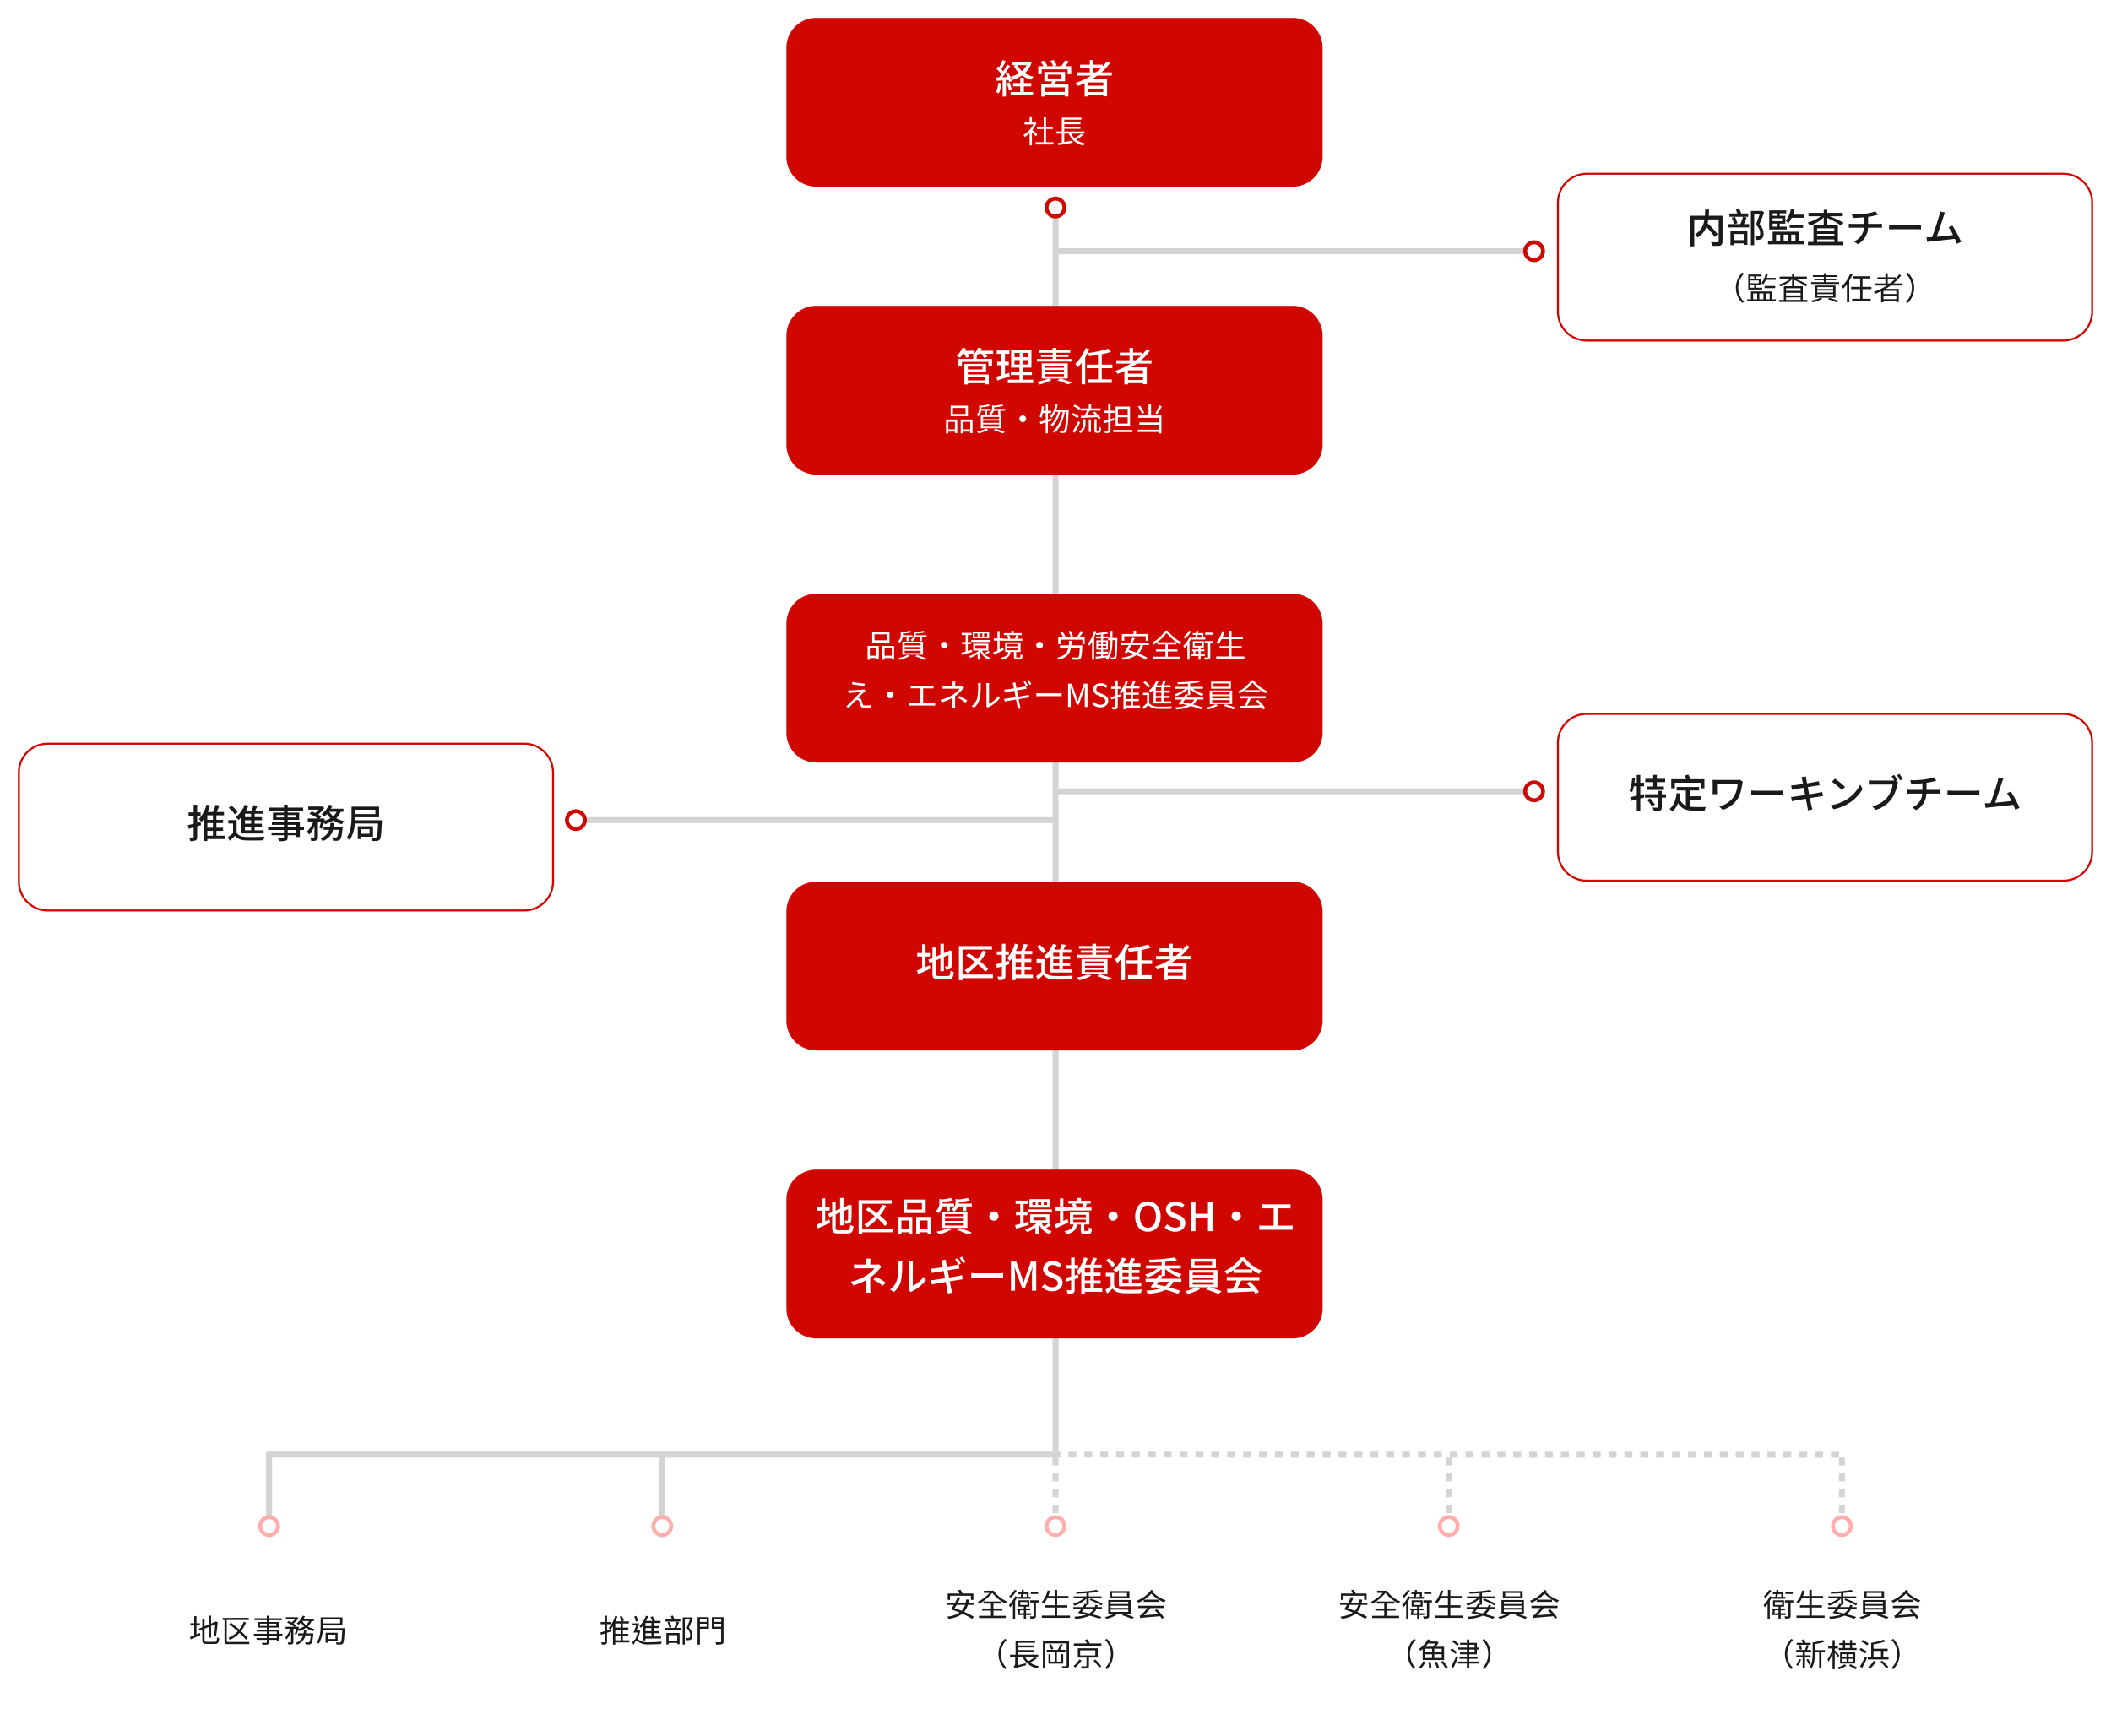 <svg xmlns="http://www.w3.org/2000/svg" xmlns:xlink="http://www.w3.org/1999/xlink" width="1063" height="874" viewBox="0 0 1063 874">
  <defs>
    <filter id="Path_96821" x="36" y="774" width="198" height="96" filterUnits="userSpaceOnUse">
      <feOffset dy="3" input="SourceAlpha"/>
      <feGaussianBlur stdDeviation="3" result="blur"/>
      <feFlood flood-opacity="0.161"/>
      <feComposite operator="in" in2="blur"/>
      <feComposite in="SourceGraphic"/>
    </filter>
    <filter id="Path_96823" x="234" y="774" width="198" height="96" filterUnits="userSpaceOnUse">
      <feOffset dy="3" input="SourceAlpha"/>
      <feGaussianBlur stdDeviation="3" result="blur-2"/>
      <feFlood flood-opacity="0.161"/>
      <feComposite operator="in" in2="blur-2"/>
      <feComposite in="SourceGraphic"/>
    </filter>
    <filter id="Path_96825" x="438" y="778" width="198" height="96" filterUnits="userSpaceOnUse">
      <feOffset dy="3" input="SourceAlpha"/>
      <feGaussianBlur stdDeviation="3" result="blur-3"/>
      <feFlood flood-opacity="0.161"/>
      <feComposite operator="in" in2="blur-3"/>
      <feComposite in="SourceGraphic"/>
    </filter>
    <filter id="Path_96699" x="387" y="145" width="288" height="103" filterUnits="userSpaceOnUse">
      <feOffset dy="3" input="SourceAlpha"/>
      <feGaussianBlur stdDeviation="3" result="blur-4"/>
      <feFlood flood-opacity="0.161"/>
      <feComposite operator="in" in2="blur-4"/>
      <feComposite in="SourceGraphic"/>
    </filter>
    <filter id="Path_96830" x="775" y="78" width="288" height="103" filterUnits="userSpaceOnUse">
      <feOffset dy="3" input="SourceAlpha"/>
      <feGaussianBlur stdDeviation="3" result="blur-5"/>
      <feFlood flood-opacity="0.161"/>
      <feComposite operator="in" in2="blur-5"/>
      <feComposite in="SourceGraphic"/>
    </filter>
    <filter id="Path_96700" x="387" y="0" width="288" height="103" filterUnits="userSpaceOnUse">
      <feOffset dy="3" input="SourceAlpha"/>
      <feGaussianBlur stdDeviation="3" result="blur-6"/>
      <feFlood flood-opacity="0.161"/>
      <feComposite operator="in" in2="blur-6"/>
      <feComposite in="SourceGraphic"/>
    </filter>
    <filter id="Path_96701" x="387" y="290" width="288" height="103" filterUnits="userSpaceOnUse">
      <feOffset dy="3" input="SourceAlpha"/>
      <feGaussianBlur stdDeviation="3" result="blur-7"/>
      <feFlood flood-opacity="0.161"/>
      <feComposite operator="in" in2="blur-7"/>
      <feComposite in="SourceGraphic"/>
    </filter>
    <filter id="Path_96840" x="775" y="350" width="288" height="103" filterUnits="userSpaceOnUse">
      <feOffset dy="3" input="SourceAlpha"/>
      <feGaussianBlur stdDeviation="3" result="blur-8"/>
      <feFlood flood-opacity="0.161"/>
      <feComposite operator="in" in2="blur-8"/>
      <feComposite in="SourceGraphic"/>
    </filter>
    <filter id="Path_96702" x="387" y="435" width="288" height="103" filterUnits="userSpaceOnUse">
      <feOffset dy="3" input="SourceAlpha"/>
      <feGaussianBlur stdDeviation="3" result="blur-9"/>
      <feFlood flood-opacity="0.161"/>
      <feComposite operator="in" in2="blur-9"/>
      <feComposite in="SourceGraphic"/>
    </filter>
    <filter id="Path_96703" x="387" y="580" width="288" height="103" filterUnits="userSpaceOnUse">
      <feOffset dy="3" input="SourceAlpha"/>
      <feGaussianBlur stdDeviation="3" result="blur-10"/>
      <feFlood flood-opacity="0.161"/>
      <feComposite operator="in" in2="blur-10"/>
      <feComposite in="SourceGraphic"/>
    </filter>
    <filter id="Path_96846" x="630" y="774" width="198" height="96" filterUnits="userSpaceOnUse">
      <feOffset dy="3" input="SourceAlpha"/>
      <feGaussianBlur stdDeviation="3" result="blur-11"/>
      <feFlood flood-opacity="0.161"/>
      <feComposite operator="in" in2="blur-11"/>
      <feComposite in="SourceGraphic"/>
    </filter>
    <filter id="Path_96848" x="828" y="774" width="198" height="96" filterUnits="userSpaceOnUse">
      <feOffset dy="3" input="SourceAlpha"/>
      <feGaussianBlur stdDeviation="3" result="blur-12"/>
      <feFlood flood-opacity="0.161"/>
      <feComposite operator="in" in2="blur-12"/>
      <feComposite in="SourceGraphic"/>
    </filter>
    <filter id="Path_96854" x="0" y="365" width="288" height="103" filterUnits="userSpaceOnUse">
      <feOffset dy="3" input="SourceAlpha"/>
      <feGaussianBlur stdDeviation="3" result="blur-13"/>
      <feFlood flood-opacity="0.161"/>
      <feComposite operator="in" in2="blur-13"/>
      <feComposite in="SourceGraphic"/>
    </filter>
  </defs>
  <g id="Group_56614" data-name="Group 56614" transform="translate(-17537 -12935)">
    <path id="Path_96816" data-name="Path 96816" d="M0,0H42V3H0Z" transform="translate(17872 13667) rotate(90)" fill="#d4d4d4"/>
    <path id="Path_96817" data-name="Path 96817" d="M0,0H627V3H0Z" transform="translate(18070 13039) rotate(90)" fill="#d4d4d4"/>
    <path id="Path_96818" data-name="Path 96818" d="M0,0H398V3H0Z" transform="translate(18069 13669) rotate(180)" fill="#d4d4d4"/>
    <g id="Path_96819" data-name="Path 96819" transform="translate(17865 13698)" fill="#fff">
      <path d="M 5.5 10 C 3.019 10 1 7.981 1 5.5 C 1 3.019 3.019 1 5.5 1 C 7.981 1 10 3.019 10 5.5 C 10 7.981 7.981 10 5.5 10 Z" stroke="none"/>
      <path d="M 5.5 2 C 3.57 2 2 3.57 2 5.5 C 2 7.43 3.57 9 5.5 9 C 7.43 9 9 7.43 9 5.5 C 9 3.57 7.43 2 5.5 2 M 5.5 0 C 8.538 0 11 2.462 11 5.5 C 11 8.538 8.538 11 5.5 11 C 2.462 11 0 8.538 0 5.5 C 0 2.462 2.462 0 5.5 0 Z" stroke="none" fill="#ffaeac"/>
    </g>
    <g id="Path_96820" data-name="Path 96820" transform="translate(18063 13698)" fill="#fff">
      <path d="M 5.5 10 C 3.019 10 1 7.981 1 5.5 C 1 3.019 3.019 1 5.5 1 C 7.981 1 10 3.019 10 5.5 C 10 7.981 7.981 10 5.5 10 Z" stroke="none"/>
      <path d="M 5.5 2 C 3.57 2 2 3.57 2 5.5 C 2 7.43 3.57 9 5.5 9 C 7.43 9 9 7.43 9 5.5 C 9 3.57 7.43 2 5.5 2 M 5.5 0 C 8.538 0 11 2.462 11 5.5 C 11 8.538 8.538 11 5.5 11 C 2.462 11 0 8.538 0 5.5 C 0 2.462 2.462 0 5.5 0 Z" stroke="none" fill="#ffaeac"/>
    </g>
    <g transform="matrix(1, 0, 0, 1, 17537, 12935)" filter="url(#Path_96821)">
      <path id="Path_96821-2" data-name="Path 96821" d="M15,0H165a15,15,0,0,1,15,15V63a15,15,0,0,1-15,15H15A15,15,0,0,1,0,63V15A15,15,0,0,1,15,0Z" transform="translate(45 780)" fill="#fff"/>
    </g>
    <path id="Path_96822" data-name="Path 96822" d="M-36.08-8.432h1.728V-9.568H-36.08V-13.2H-37.2v3.632h-1.92v1.136h1.92V-3.5c-.832.352-1.6.672-2.208.88l.464,1.184c1.392-.624,3.184-1.424,4.864-2.208L-34.32-4.7c-.592.256-1.184.5-1.76.752Zm5.328,8.224C-31.792-.208-32-.416-32-1.28V-6.8l2.144-.912V-2.32h1.136V-8.192l2.08-.88a56.876,56.876,0,0,1-.608,5.84l.976.288a56.965,56.965,0,0,0,.832-7.008l.064-.192-.912-.3L-28.72-9.424v-3.968h-1.136v4.448l-2.144.9V-11.9h-1.136v4.352l-1.728.72.464,1.04,1.264-.528V-1.3c0,1.728.544,2.16,2.352,2.16h3.936c1.664,0,2.032-.7,2.224-2.9A2.739,2.739,0,0,1-25.7-2.48c-.112,1.84-.272,2.272-1.2,2.272Zm7.872-12.064v1.056h.928V-.464A1.257,1.257,0,0,0-20.528.96H-9.472V-.128H-20.224a.53.53,0,0,1-.608-.592v-10.5h11.1v-1.056ZM-12.192-10.4a18.645,18.645,0,0,1-2.336,4c-1.3-1.152-2.7-2.32-4.208-3.472l-.832.8C-18-7.856-16.576-6.672-15.28-5.52a12.963,12.963,0,0,1-4.656,3.248l.672,1.04A14.379,14.379,0,0,0-14.4-4.7a42.593,42.593,0,0,1,3.264,3.44l.88-.88C-11.264-3.28-12.4-4.432-13.648-5.6a19.524,19.524,0,0,0,2.512-4.256ZM4.384-2.112H.544v-1.2h3.84ZM.544-5.376h3.84v1.12H.544ZM-4.08-8.208V-9.36H-.64v1.152ZM4.128-9.36v1.152H.544V-9.36Zm3.088,5.1H5.568v-2H.544v-1.12H5.312v-2.816H.544v-.928H6.912V-12.1H.544v-1.28H-.64v1.28H-6.88v.976H-.64v.928H-5.216v2.816H-.64v1.12H-5.664v.88H-.64v1.12H-7.184v.944H-.64v1.2H-5.808V-1.2H-.64V-.1c0,.272-.1.368-.4.384C-1.312.288-2.272.3-3.232.272A3.945,3.945,0,0,1-2.816,1.28,9.553,9.553,0,0,0-.16,1.088C.32.912.544.64.544-.1V-1.2h3.84v.72H5.568V-3.312H7.216ZM20.608-10.7A6.007,6.007,0,0,1,19.056-8.64,7.1,7.1,0,0,1,17.248-10.7Zm-6.4,6.944a13.854,13.854,0,0,0,.944-2.5,4.475,4.475,0,0,1,.432.624,12.505,12.505,0,0,0,3.488-1.632,11.485,11.485,0,0,0,3.632,1.7,5.275,5.275,0,0,1,.752-1.024,10.611,10.611,0,0,1-3.472-1.392A7.429,7.429,0,0,0,21.9-10.7h1.232v-1.008H17.824a12.7,12.7,0,0,0,.736-1.376l-1.136-.3a9.832,9.832,0,0,1-3.04,3.9,7.55,7.55,0,0,1,.976.688,12.765,12.765,0,0,0,1.152-1.136A9.124,9.124,0,0,0,18.16-7.984,10.6,10.6,0,0,1,15.3-6.752c.08-.288.16-.576.24-.848l-.72-.256-.176.064H13.456l.608-.688a9.191,9.191,0,0,0-1.344-.96,11.978,11.978,0,0,0,2.608-2.72l-.768-.48-.208.048H8.976v1.04H13.5a11.254,11.254,0,0,1-1.68,1.584c-.512-.272-1.056-.528-1.552-.736l-.736.768a16.329,16.329,0,0,1,3.552,2.144H8.8v1.04h2.416A12.056,12.056,0,0,1,8.64-2.464a6.294,6.294,0,0,1,.624,1.1A12.814,12.814,0,0,0,11.6-5.3V-.16c0,.176-.064.224-.256.24-.208,0-.832,0-1.52-.016a4.369,4.369,0,0,1,.368,1.088,6.278,6.278,0,0,0,2-.176c.4-.208.528-.528.528-1.136V-6.752h1.536a16.676,16.676,0,0,1-.864,2.576Zm4.832-.7c.1-.512.176-1.04.224-1.584h-1.2c-.048.544-.112,1.072-.208,1.584H15.1v.992h2.5A5.485,5.485,0,0,1,13.888.3a3.866,3.866,0,0,1,.7.912,6.491,6.491,0,0,0,4.24-4.688H21.52c-.24,2.192-.48,3.088-.784,3.392a.677.677,0,0,1-.544.16c-.256,0-.9-.016-1.584-.08a3.111,3.111,0,0,1,.32,1.1A16.909,16.909,0,0,0,20.7,1.12,1.443,1.443,0,0,0,21.7.7c.464-.464.768-1.68,1.056-4.656.016-.192.032-.512.032-.512Zm14.88.656v2.16H30.048v-2.16Zm1.1,3.136V-4.784H28.96V.256h1.088V-.672ZM36.272-11.52V-9.5H27.664V-11.52ZM27.616-7.088c.032-.48.048-.944.048-1.376H37.44v-4.08H26.48v3.776c0,2.608-.176,6.24-1.968,8.832a3.558,3.558,0,0,1,.944.752,14.487,14.487,0,0,0,2.1-6.848h9.776c-.176,4.064-.352,5.584-.7,5.952a.642.642,0,0,1-.576.224c-.32,0-1.088-.016-1.936-.1a2.6,2.6,0,0,1,.336,1.1,13.6,13.6,0,0,0,2.128.016A1.344,1.344,0,0,0,37.664.656c.48-.56.672-2.336.88-7.2,0-.176.016-.544.016-.544Z" transform="translate(17672 13762)" fill="#1a1a1a"/>
    <g transform="matrix(1, 0, 0, 1, 17537, 12935)" filter="url(#Path_96823)">
      <path id="Path_96823-2" data-name="Path 96823" d="M15,0H165a15,15,0,0,1,15,15V63a15,15,0,0,1-15,15H15A15,15,0,0,1,0,63V15A15,15,0,0,1,15,0Z" transform="translate(243 780)" fill="#fff"/>
    </g>
    <path id="Path_96824" data-name="Path 96824" d="M-23.952-3.136h2.688v2.16h-2.688Zm2.688-4.24h-2.688V-9.44h2.688Zm0,3.168h-2.688V-6.3h2.688Zm4.48,3.232h-3.36v-2.16h2.768V-4.208h-2.768V-6.3h2.784V-7.376h-2.784V-9.44h3.04v-1.1H-20.5l.928-.4a10.505,10.505,0,0,0-1.168-2.32l-1.024.4a11.639,11.639,0,0,1,1.1,2.32h-3.152c.352-.8.688-1.632.96-2.464l-1.12-.288A16.367,16.367,0,0,1-27.28-7.152a6.531,6.531,0,0,1,.768.736l-1.6.5V-9.1h1.792v-1.1h-1.792v-3.168h-1.152v3.168H-31.3v1.1h2.032v3.536c-.816.272-1.568.48-2.176.656l.3,1.152,1.872-.624V-.24c0,.24-.08.288-.288.288-.176.016-.8.016-1.488,0A4.126,4.126,0,0,1-30.688,1.2,4.747,4.747,0,0,0-28.672.976c.4-.208.56-.528.56-1.216V-4.752l1.824-.592-.16-1.024.048.064a13.432,13.432,0,0,0,1.3-1.808V1.232h1.152V.112h7.168ZM-5.728-8.16H-8.72V-9.712h2.992Zm0,2.592H-8.72V-7.152h2.992Zm0,2.672H-8.72V-4.56h2.992ZM-9.872-.944H-8.72v-.928H-.88V-2.9H-4.592V-4.56h2.88V-5.568h-2.88V-7.152H-1.68V-8.16H-4.592V-9.712h3.44v-1.04h-2.8A12.9,12.9,0,0,0-5.12-13.04l-1.088.32a18.535,18.535,0,0,1,.96,1.968H-8.432a17.506,17.506,0,0,0,1.04-2.3l-1.088-.3a12.64,12.64,0,0,1-3.312,5.136A8.166,8.166,0,0,1-11.056-7.2,14.176,14.176,0,0,0-9.872-8.544ZM-12.48-10.72c-.192-.688-.56-1.744-.848-2.576l-1.04.32c.256.832.624,1.92.816,2.624Zm.544,4.752-.208.048h-1.1c.432-1.1.928-2.448,1.328-3.6H-15.2v1.072h1.776A37.378,37.378,0,0,1-14.8-4.88h2.1a14.286,14.286,0,0,1-1.152,3.328,7.2,7.2,0,0,0-1.6,1.776L-14.64,1.3C-14.176.288-13.632-.72-13.28-.72c.368,0,.96.544,1.6.928a8.82,8.82,0,0,0,4.688.88c1.888,0,4.928-.1,6.112-.176A4.206,4.206,0,0,1-.512-.32C-2.3-.144-4.9.016-6.944.016a8.561,8.561,0,0,1-4.48-.8c-.592-.352-.976-.656-1.28-.832a20.789,20.789,0,0,0,1.312-4.128ZM8.832-11.5H5.888a15.055,15.055,0,0,0-.848-1.952l-1.04.3c.224.5.48,1.12.656,1.648H1.344v1.088H8.832ZM4.4-7.568a11.078,11.078,0,0,0-1.056-2.7l-1.024.256A12.434,12.434,0,0,1,3.312-7.28ZM7.28-3.6V-.7H2.928V-3.6ZM1.792,1.12H2.928V.352H7.28v.64H8.448V-4.672H1.792ZM6.944-10.32a22.284,22.284,0,0,1-1.168,3.1H.88v1.088H9.2V-7.216H6.928c.4-.832.848-1.92,1.2-2.848Zm7.36-2.272-.192.064h-4.1V1.2h1.072V-11.44h2.544c-.432,1.232-1.056,2.928-1.648,4.272a5.137,5.137,0,0,1,1.824,3.616A1.419,1.419,0,0,1,13.392-2.3a1.571,1.571,0,0,1-.64.16,8.35,8.35,0,0,1-1.232-.032,2.839,2.839,0,0,1,.32,1.136,9.48,9.48,0,0,0,1.36-.032,2.038,2.038,0,0,0,.992-.336,2.387,2.387,0,0,0,.72-2.032A5.38,5.38,0,0,0,13.136-7.3c.672-1.472,1.408-3.3,1.984-4.752Zm7.776.96v1.392H18.688v-1.392Zm-3.392,3.84V-9.328H22.08v1.536ZM23.2-12.64H17.52V1.216h1.168V-6.8H23.2Zm2.624,4.864V-9.328h3.552v1.552Zm3.552-3.856v1.392H25.824v-1.392Zm1.2-1.008H24.688v5.856h4.688V-.416c0,.32-.112.4-.4.416-.336.016-1.424.032-2.512-.032A5.393,5.393,0,0,1,26.9,1.2,10.766,10.766,0,0,0,29.84.976c.528-.192.736-.576.736-1.392Z" transform="translate(17870.764 13762)" fill="#1a1a1a"/>
    <g transform="matrix(1, 0, 0, 1, 17537, 12935)" filter="url(#Path_96825)">
      <path id="Path_96825-2" data-name="Path 96825" d="M15,0H165a15,15,0,0,1,15,15V63a15,15,0,0,1-15,15H15A15,15,0,0,1,0,63V15A15,15,0,0,1,15,0Z" transform="translate(447 784)" fill="#fff"/>
    </g>
    <path id="Path_96826" data-name="Path 96826" d="M-53.28-10.432h10.512v2.1h1.232v-3.2h-5.5c-.24-.56-.656-1.344-.992-1.952l-1.264.32c.272.5.56,1.12.784,1.632h-5.952v3.2h1.184Zm7.568,4.592A8.126,8.126,0,0,1-47.44-2.832c-1.2-.464-2.416-.928-3.568-1.3.352-.512.7-1.088,1.072-1.712Zm4.608,0V-6.976h-2.928c.112-.448.208-.944.288-1.456l-1.392-.128q-.12.84-.288,1.584h-3.888a24.03,24.03,0,0,0,1.2-2.544l-1.328-.24a24.017,24.017,0,0,1-1.328,2.784h-4.1V-5.84h3.472c-.512.848-1.024,1.632-1.488,2.256,1.392.448,2.944,1.008,4.432,1.632A13.665,13.665,0,0,1-54.752.08,5.058,5.058,0,0,1-54,1.264c2.992-.512,5.232-1.3,6.848-2.656a32.9,32.9,0,0,1,4.96,2.608l.9-1.04a34.636,34.636,0,0,0-4.912-2.5,9.58,9.58,0,0,0,1.872-3.52Zm4.864-7.12v1.12h2.848a20.657,20.657,0,0,1-5.952,4.5,3.752,3.752,0,0,1,.736.96,23.921,23.921,0,0,0,6.592-5.456A19.393,19.393,0,0,0-25.408-6.5a5.622,5.622,0,0,1,.8-1.04,16.347,16.347,0,0,1-6.768-5.424Zm4.8,10H-26.9V-4.016H-31.44V-6.464h3.92V-7.536h-8.928v1.072h3.792v2.448h-4.48V-2.96h4.48V-.3H-38.72V.784H-25.2V-.3h-6.24ZM-8.928-12.4h-3.7v1.088h3.7Zm-11.856-.992a11.8,11.8,0,0,1-2.7,3.184,8.191,8.191,0,0,1,.64.88A16.032,16.032,0,0,0-19.7-12.976Zm6.08,2.144v1.392h-2c.08-.416.176-.9.272-1.392Zm-4.72,2.336h6.752v-.944H-13.7v-2.288h-2.592c.064-.4.128-.8.176-1.168l-1.024-.064c-.032.368-.1.8-.176,1.232H-18.96v.9h1.488c-.08.48-.176.976-.272,1.392h-1.68v.016l-1.024-.368A16.1,16.1,0,0,1-23.68-5.68a7.943,7.943,0,0,1,.7,1.04A18.4,18.4,0,0,0-21.6-6.272V1.2h1.088V-7.84a22.1,22.1,0,0,0,1.088-1.968Zm1.248,7.3c.08-.48.16-1.024.24-1.5h1.824v1.5Zm.256-5.68H-14.3v1.5H-17.92ZM-12.48-.7v-.912h-2.544v-1.5h2.16v-.9h-2.16v-.928h1.712V-8.128h-5.536v3.184h2.736v.928h-3.472v.9h.656c-.112.8-.272,1.76-.4,2.416h3.216V1.232h1.088V-.7Zm3.84-7.424H-12.9v1.1h1.744V-.3c0,.208-.048.256-.272.272-.192,0-.9,0-1.68-.016a4.325,4.325,0,0,1,.32,1.136A6.24,6.24,0,0,0-10.592.88c.448-.208.56-.528.56-1.184v-6.72H-8.64ZM.64-.432V-4.5H5.776V-5.648H.64V-9.136H6.368V-10.3H.64v-3.072H-.576V-10.3H-3.824a21.962,21.962,0,0,0,.9-2.56l-1.2-.256a14.586,14.586,0,0,1-2.96,5.888,6.907,6.907,0,0,1,1.072.7,13.571,13.571,0,0,0,1.68-2.608h3.76v3.488H-5.328V-4.5H-.576V-.432h-6.48V.72H7.12V-.432ZM19.04-3.7A6.183,6.183,0,0,1,16.768-1.52c-1.2-.288-2.464-.576-3.7-.832.352-.384.72-.864,1.088-1.344Zm.912-2.176a7.907,7.907,0,0,1-.4,1.136h-4.64c.256-.4.512-.8.736-1.184h.912V-9.088h6.464v-1.024H16.56v-1.7a37.966,37.966,0,0,0,4.864-.7l-.88-.848a64.786,64.786,0,0,1-10.464.96,3.311,3.311,0,0,1,.256.944c1.6-.048,3.36-.128,5.056-.256v1.6H8.976v1.024H14A15.062,15.062,0,0,1,8.64-6.352a6.947,6.947,0,0,1,.736.928A14.984,14.984,0,0,0,15.392-9.04v2.848l-.848-.224a15,15,0,0,1-1.04,1.68H8.8V-3.7h3.936a18.882,18.882,0,0,1-1.648,1.92c1.456.288,2.848.608,4.16.928A21.979,21.979,0,0,1,9.312.128,4.027,4.027,0,0,1,9.776,1.2,19.433,19.433,0,0,0,17.024-.384a45.362,45.362,0,0,1,4.944,1.552L23.056.3c-1.28-.464-2.96-.96-4.8-1.44A6.972,6.972,0,0,0,20.4-3.7h2.816v-1.04H20.848c.08-.272.176-.544.256-.832ZM17.056-8.3a57.318,57.318,0,0,1,5.856,2.752l.576-.864a57.607,57.607,0,0,0-5.856-2.64Zm18.768-1.84H28.256v-1.664h7.568Zm1.232-2.624H27.072v3.584h9.984ZM27.584-3.456h8.88V-2.3h-8.88Zm0-1.968h8.88V-4.3h-8.88Zm0-1.968h8.88v1.12h-8.88Zm10.1,5.968V-8.272H26.4v6.848h2.976a17.53,17.53,0,0,1-4.7,1.776,9.127,9.127,0,0,1,.88.88A20.31,20.31,0,0,0,30.528-.736l-1.056-.688Zm-4.384.8A42,42,0,0,1,38.32,1.248L39.344.384C38.1-.128,35.968-.912,34.32-1.392ZM41.488-4.24h4.544a20.844,20.844,0,0,1-2.688,3.056,2.811,2.811,0,0,1-1.184.832c.128.352.32.976.4,1.232C43.152.656,44.048.592,52.5-.1a13.429,13.429,0,0,1,.88,1.312L54.432.56A20.789,20.789,0,0,0,50.8-3.616l-1.008.544a23.582,23.582,0,0,1,1.856,1.92l-7.264.544A25.567,25.567,0,0,0,47.648-4.24h6.976V-5.392H41.488Zm6.576-9.136A17.037,17.037,0,0,1,40.736-7.9,5.151,5.151,0,0,1,41.6-6.9,20.831,20.831,0,0,0,44.24-8.32v.976h7.6v-1.1H44.448a18.08,18.08,0,0,0,3.6-2.992,20.866,20.866,0,0,0,6.48,4.384,4.95,4.95,0,0,1,.832-1.056,18.463,18.463,0,0,1-6.624-4.128c.144-.208.3-.432.464-.64ZM-25.7,26.536l.96-.5a10.012,10.012,0,0,1-2.976-7.12,10.012,10.012,0,0,1,2.976-7.12l-.96-.5A10.63,10.63,0,0,0-28.88,18.92,10.63,10.63,0,0,0-25.7,26.536Zm15.12-6.064a23.738,23.738,0,0,1-3.28,2.112,8.1,8.1,0,0,1-1.712-2.24H-8.9V19.272H-19.088V17.9h8.16v-.96h-8.16V15.608h8.16v-.976h-8.16V13.256h8.64V12.248h-9.84v7.024h-2.8v1.072H-20.5v3.584a1.272,1.272,0,0,1-.784,1.136,5.849,5.849,0,0,1,.544,1.168l.064-.048a44.183,44.183,0,0,1,5.632-1.552c-.016-.256.016-.736.032-1.04l-4.32,1.04V20.344h2.56a10.119,10.119,0,0,0,7.52,5.76,5.951,5.951,0,0,1,.736-1.056,11.142,11.142,0,0,1-4.528-1.824,25.789,25.789,0,0,0,3.456-2.1Zm6.864-1.44v4.752H3.7V19.032H2.624V22.76H.5V17.848H4.8V16.824H2.064c.48-.8,1.024-1.776,1.472-2.656l-1.184-.3a21.627,21.627,0,0,1-1.408,2.96H-4.608v1.024H-.592V22.76h-2.1V19.032Zm.272-4.8a17.86,17.86,0,0,1,1.152,2.512l1.024-.4a21.175,21.175,0,0,0-1.2-2.432ZM6.624,12.456H-6.528V26.232h1.152V13.576H5.456V24.7c0,.272-.112.352-.384.368-.256.016-1.152.032-2.1-.016a4.192,4.192,0,0,1,.384,1.024,9.024,9.024,0,0,0,2.608-.192c.464-.192.656-.5.656-1.184Zm5.184,9.28A13.47,13.47,0,0,1,8.9,24.984c.24.176.656.528.88.736a16.97,16.97,0,0,0,3.168-3.584Zm.416-4.64h7.648v2.56H12.224Zm8.88,3.616V16.056H11.056v4.656H15.44v4.112c0,.224-.064.3-.368.3-.288.016-1.28.016-2.368-.016a5.354,5.354,0,0,1,.4,1.136,10.066,10.066,0,0,0,2.864-.176c.544-.192.7-.512.7-1.216V20.712Zm-2.176,1.6a25.017,25.017,0,0,1,2.928,3.472l1.04-.7A33.382,33.382,0,0,0,19.9,21.72Zm-1.9-8.7a15.353,15.353,0,0,0-1.248-2.1l-1.12.352a19.08,19.08,0,0,1,.976,1.744H9.088v1.168H22.944V13.608ZM25.7,11.3l-.96.5a10.005,10.005,0,0,1,0,14.24l.96.5a10.7,10.7,0,0,0,0-15.232Z" transform="translate(18068.682 13749)" fill="#1a1a1a"/>
    <g transform="matrix(1, 0, 0, 1, 17537, 12935)" filter="url(#Path_96699)">
      <path id="Path_96699-2" data-name="Path 96699" d="M15,0H255a15,15,0,0,1,15,15V70a15,15,0,0,1-15,15H15A15,15,0,0,1,0,70V15A15,15,0,0,1,15,0Z" transform="translate(396 151)" fill="#d00600"/>
    </g>
    <path id="Path_96827" data-name="Path 96827" d="M-44.8-8.544h-6.352v-3.024H-44.8Zm1.2-4.16h-8.7v5.3h8.7Zm-6.544,8.128V-.784h-3.344V-4.576Zm-4.48,5.808h1.136V.368h3.344v.72h1.168V-5.728h-5.648ZM-46.08-.784V-4.576h3.632V-.784Zm-1.152-4.944v6.96h1.152V.368h3.632V1.12h1.168V-5.728Zm12.224-4.432v2h1.056v-2h1.888v-.928h-4.8V-11.9a25.65,25.65,0,0,0,4.384-.7l-.8-.736a27.682,27.682,0,0,1-3.7.656l-.944-.272v1.584a4.245,4.245,0,0,1-1.328,3.328,3.312,3.312,0,0,1,.8.768,4.988,4.988,0,0,0,1.488-2.88Zm-.96,6.88H-27.9v1.152h-8.064Zm0-1.888H-27.9v1.12h-8.064Zm0-1.872H-27.9v1.1h-8.064ZM-37.1-1.328H-26.72V-7.84H-37.1Zm2.7.16A18.322,18.322,0,0,1-39.088.368a9.251,9.251,0,0,1,.88.9,22.8,22.8,0,0,0,4.88-1.92Zm3.728.656a35.074,35.074,0,0,1,4.464,1.76L-24.9.656C-26.064.128-27.968-.56-29.7-1.12Zm.288-10.576a2.958,2.958,0,0,0,.016-.368v-.432a28.837,28.837,0,0,0,4.688-.688l-.8-.752a26.372,26.372,0,0,1-4.032.64l-.912-.224v1.424A3.05,3.05,0,0,1-32.96-8.736a2.643,2.643,0,0,1,.736.784A3.927,3.927,0,0,0-30.56-10.16h2.224v2.032h1.072V-10.16H-24.9v-.928ZM-17.7-6.08a1.687,1.687,0,0,0,1.7,1.7,1.687,1.687,0,0,0,1.7-1.7,1.687,1.687,0,0,0-1.7-1.7A1.687,1.687,0,0,0-17.7-6.08Zm16.4.848-.16-1.056-1.856.576V-8.976h1.648v-1.152H-3.312v-3.248h-1.1v3.248H-5.648c.112-.7.224-1.44.3-2.16l-1.04-.176a18.723,18.723,0,0,1-1.1,5.328,5.655,5.655,0,0,1,.912.528,12.664,12.664,0,0,0,.7-2.368h1.456v3.568c-1.12.352-2.144.624-2.96.848l.32,1.136c.784-.24,1.7-.528,2.64-.816V1.232h1.1V-4.592ZM6.032-10.72v.016H.912a19.97,19.97,0,0,0,.72-2.464L.544-13.392a13.667,13.667,0,0,1-2.8,6.144,8,8,0,0,1,.912.688A13.194,13.194,0,0,0,.48-9.6H1.856C1.12-7.04-.3-4.368-2-3.04a3.882,3.882,0,0,1,.944.688C.688-3.872,2.16-6.864,2.88-9.6H4.192C3.36-5.584,1.632-1.648-.992.24A3.6,3.6,0,0,1,0,.96C2.656-1.152,4.416-5.408,5.216-9.6h.768C5.664-3.264,5.312-.9,4.8-.336a.678.678,0,0,1-.592.272c-.32,0-.96-.016-1.68-.08a2.582,2.582,0,0,1,.336,1.168,9.8,9.8,0,0,0,1.824,0,1.376,1.376,0,0,0,1.1-.608c.64-.8.992-3.28,1.344-10.528.016-.144.016-.592.016-.592ZM13.376-6.5c2.144-.1,5.2-.256,8.128-.4a10.1,10.1,0,0,1,.768,1.1l.976-.576A16.4,16.4,0,0,0,20.272-9.7l-.928.528a16.64,16.64,0,0,1,1.312,1.3c-1.488.048-2.992.112-4.352.16.48-.768.992-1.7,1.424-2.528h5.44v-1.072H18.48v-2.064h-1.2v2.064H13.056v1.072h3.312a18.387,18.387,0,0,1-1.28,2.576c-.672.016-1.3.032-1.84.048Zm-.352-5.04a11.143,11.143,0,0,0-2.88-1.712l-.64.864a11.817,11.817,0,0,1,2.832,1.792Zm-.784,4.16a12.861,12.861,0,0,0-2.928-1.6l-.656.9a12.366,12.366,0,0,1,2.912,1.7Zm-.272,2.448A52.255,52.255,0,0,1,9.136.24l1.008.752C11.024-.5,12.08-2.5,12.864-4.192Zm2.528.7A5.06,5.06,0,0,1,12.336.4a5.026,5.026,0,0,1,.848.784,6.025,6.025,0,0,0,2.4-5.376v-1.68H14.5ZM17.28.528h1.056v-6.3H17.28ZM21.552.016a.458.458,0,0,1-.272-.064c-.08-.08-.08-.24-.08-.56V-5.872H20.1V-.72c0,.96.08,1.2.3,1.424a1.4,1.4,0,0,0,.88.272h.784A1.493,1.493,0,0,0,22.816.8a.916.916,0,0,0,.432-.624,9.385,9.385,0,0,0,.16-1.824,2.913,2.913,0,0,1-.832-.432c-.016.752-.032,1.328-.064,1.584a.653.653,0,0,1-.16.432A.576.576,0,0,1,22,.016ZM36.848-8H31.92v-3.12h4.928Zm0,4.3H31.92V-6.88h4.928Zm1.184-8.544H30.768v9.664h7.264ZM30.016-6.48c-.608.176-1.216.368-1.808.544v-3.12h1.936v-1.12H28.208v-3.2H27.04v3.2H24.784v1.12H27.04v3.424c-.928.256-1.776.5-2.448.656l.352,1.152,2.1-.624v4.16c0,.224-.08.3-.3.3-.192,0-.88.016-1.648-.016a4.475,4.475,0,0,1,.368,1.1A5.689,5.689,0,0,0,27.616.88c.432-.176.592-.5.592-1.168V-4.8c.656-.176,1.312-.384,1.968-.592ZM29.584-.528V.592H39.2V-.528ZM52.8-12.832a23.26,23.26,0,0,1-2.064,3.968l1.024.416A34.412,34.412,0,0,0,54.048-12.4ZM45.168-9.056a14.819,14.819,0,0,0-2.128-3.632L42-12.256a15.291,15.291,0,0,1,2.032,3.7Zm3.456-4.336h-1.28V-7.76H42.208v1.168h10.4v2.32H42.736V-3.12h9.872V-.64H41.9V.528h10.7v.7H53.84V-7.76H48.624Z" transform="translate(18068 13152)" fill="#fff"/>
    <path id="Path_96828" data-name="Path 96828" d="M0,0H244.032V3H0Z" transform="translate(18312.531 13063) rotate(180)" fill="#d4d4d4"/>
    <g id="Path_96829" data-name="Path 96829" transform="translate(18304 13056)" fill="#fff">
      <path d="M 5.5 10 C 3.019 10 1 7.981 1 5.5 C 1 3.019 3.019 1 5.5 1 C 7.981 1 10 3.019 10 5.5 C 10 7.981 7.981 10 5.5 10 Z" stroke="none"/>
      <path d="M 5.5 2 C 3.57 2 2 3.57 2 5.5 C 2 7.43 3.57 9 5.5 9 C 7.43 9 9 7.43 9 5.5 C 9 3.57 7.43 2 5.5 2 M 5.5 0 C 8.538 0 11 2.462 11 5.5 C 11 8.538 8.538 11 5.5 11 C 2.462 11 0 8.538 0 5.5 C 0 2.462 2.462 0 5.5 0 Z" stroke="none" fill="#d00600"/>
    </g>
    <g transform="matrix(1, 0, 0, 1, 17537, 12935)" filter="url(#Path_96830)">
      <g id="Path_96830-2" data-name="Path 96830" transform="translate(784 84)" fill="#fff">
        <path d="M 255 84.5 L 15 84.5 C 11.127 84.5 7.486 82.992 4.747 80.253 C 2.008 77.514 0.5 73.873 0.5 70 L 0.5 15 C 0.5 11.127 2.008 7.486 4.747 4.747 C 7.486 2.008 11.127 0.5 15 0.5 L 255 0.5 C 258.873 0.5 262.514 2.008 265.253 4.747 C 267.992 7.486 269.5 11.127 269.5 15 L 269.5 70 C 269.5 73.873 267.992 77.514 265.253 80.253 C 262.514 82.992 258.873 84.5 255 84.5 Z" stroke="none"/>
        <path d="M 15 1 C 11.26 1 7.745 2.456 5.1 5.101 C 2.456 7.745 1 11.26 1 15 L 1 70 C 1 73.74 2.456 77.255 5.1 79.899 C 7.745 82.544 11.26 84 15 84 L 255 84 C 258.74 84 262.255 82.544 264.9 79.899 C 267.544 77.255 269 73.74 269 70 L 269 15 C 269 11.26 267.544 7.745 264.9 5.101 C 262.255 2.456 258.74 1 255 1 L 15 1 M 15 0 L 255 0 C 263.284 0 270 6.716 270 15 L 270 70 C 270 78.284 263.284 85 255 85 L 15 85 C 6.716 85 0 78.284 0 70 L 0 15 C 0 6.716 6.716 0 15 0 Z" stroke="none" fill="#d00600"/>
      </g>
    </g>
    <path id="Path_96831" data-name="Path 96831" d="M-59.7-7.66A35.834,35.834,0,0,1-55.52-2.6l1.46-1.46a41.964,41.964,0,0,0-5.06-5.48c.14-.6.26-1.26.38-1.96h5.2V-.86c0,.58-.28.88-.8.88l-3.02-.1.52,1.9h3.14c1.38,0,2.08-.76,2.08-2.26v-12.9h-6.92q.12-1.47.12-3.12h-1.94c0,1.1-.06,2.14-.14,3.12h-7.28V2.04h1.92V-11.5h5.14a18.268,18.268,0,0,1-.46,2.1,10.367,10.367,0,0,1-4.26,5.46l1.28,1.54A11.527,11.527,0,0,0-59.7-7.66Zm18.76,3.5v3.1h-4.92v-3.1Zm-6.68,5.64h1.76V.56h4.92v.78h1.84V-5.84h-8.52Zm8.94-15.98h-3.54a18.085,18.085,0,0,0-1-2.4l-1.68.48a20.068,20.068,0,0,1,.74,1.92h-3.96v1.66h9.44Zm-2.64,1.66a23.137,23.137,0,0,1-1.32,3.68H-45.6l1.46-.42a15.267,15.267,0,0,0-1.22-3.2l-1.62.42a15.883,15.883,0,0,1,1.14,3.2h-2.82v1.68h10.44V-9.16h-2.64c.44-.96.94-2.16,1.38-3.26Zm9.36-3.02-.28.08h-5.08V1.5h1.64V-14.1h2.76c-.48,1.54-1.22,3.62-1.88,5.22,1.66,1.7,2.14,3.12,2.14,4.3,0,.68-.12,1.24-.5,1.48a1.791,1.791,0,0,1-.78.2,11.448,11.448,0,0,1-1.34-.06,4.516,4.516,0,0,1,.46,1.76,11.149,11.149,0,0,0,1.66-.04,2.788,2.788,0,0,0,1.24-.44,3.175,3.175,0,0,0,.96-2.72,6.6,6.6,0,0,0-2.08-4.7c.8-1.8,1.68-4.08,2.38-5.94Zm21.28,3.52v-1.58h-5.48a26.136,26.136,0,0,0,.74-2.52l-1.76-.34a13.464,13.464,0,0,1-2.64,6,11.919,11.919,0,0,1,1.46,1.06,14.625,14.625,0,0,0,1.56-2.62Zm-.38,5.1V-8.9H-17.8v1.66ZM-26.4-9.38h2.06v1.52H-26.4Zm2.06-5.22v1.28H-26.4V-14.6Zm2.78,3.98H-26.4v-1.44h4.84Zm2.28,2.76h-3.54V-9.38H-20v-3.94h-2.82V-14.6h3.3v-1.46H-28.1v9.64h8.82Zm-5.36,4h2.08V-.6h-2.08Zm5.92,0V-.6h-2.12V-3.86Zm3.82,0V-.6h-2.12V-3.86ZM-13.08-.6V-5.32h-13.3V-.6h-2.34V1.02h18.06V-.6ZM-4-4.22H4.68v1.2H-4ZM4.68-1.4V-.18H-4V-1.4ZM6.48-.18V-8.72H1.14v-3.52A35.065,35.065,0,0,1,8.1-8.34L9.32-9.82A44.842,44.842,0,0,0,2.2-13.1H8.94v-1.72H1.14v-1.56H-.66v1.56H-8.34v1.72h6.2A18.12,18.12,0,0,1-8.72-9.98L-7.7-8.36A18.116,18.116,0,0,0-.66-12.54v3.82H-5.82V-.18H-8.6V1.48H9.22V-.18ZM4.68-5.84H-4v-1.2H4.68Zm17-3.4v-3.54a37.68,37.68,0,0,0,3.7-.74c.32-.08.76-.18,1.3-.32l-1.3-1.74a24.03,24.03,0,0,1-5.1,1.16,43.89,43.89,0,0,1-6.78.32l.5,1.84c1.46-.02,3.64-.08,5.62-.28v3.3H13.78a15.969,15.969,0,0,1-1.8-.1v2.06c.5-.04,1.2-.06,1.82-.06h5.76A7.953,7.953,0,0,1,14.52-.4l2,1.36a9.754,9.754,0,0,0,5.12-8.3h5.4c.52,0,1.16.02,1.64.06V-9.32c-.44.04-1.26.08-1.68.08ZM32.26-6.46c.66-.04,1.84-.08,2.96-.08H46.1c.88,0,1.78.06,2.22.08V-8.92c-.48.04-1.26.12-2.24.12H35.22c-1.08,0-2.32-.06-2.96-.12ZM68.54-.18a58.617,58.617,0,0,0-4.4-8.22l-1.94.84a26.924,26.924,0,0,1,2.28,3.9c-2.14.28-5.52.66-8.24.9,1-2.64,2.82-8.3,3.42-10.2.28-.88.54-1.48.76-2.02l-2.5-.52a12.624,12.624,0,0,1-.44,2.08c-.56,2.04-2.46,8-3.58,10.86-.3.02-.58.02-.82.04-.6.04-1.38.04-2,.04l.36,2.32c.6-.08,1.26-.18,1.76-.24,2.6-.24,9-.94,12.18-1.32.42.92.78,1.8,1.04,2.5Z" transform="translate(18456 13057)" fill="#1a1a1a"/>
    <path id="Path_96832" data-name="Path 96832" d="M-34.94-2.02V-.44h-8.7V-2.02Zm-1.38-5.36v1.42h-7.32V-7.38Zm-7.32,2.8h9.18V-8.76H-45.4V1.6h1.76V.98h8.7v.58h1.86V-3.42H-43.64ZM-30.9-15.34h-6.32a11.7,11.7,0,0,0,.56-1.12l-1.8-.44a8.858,8.858,0,0,1-1.82,2.82v-1.26h-4.86c.2-.36.38-.74.54-1.1l-1.74-.46a11,11,0,0,1-2.9,4.08,11.847,11.847,0,0,1,1.52,1.02,12.441,12.441,0,0,0,1.66-2.02h.62a12.249,12.249,0,0,1,.94,1.98l1.66-.5a10.855,10.855,0,0,0-.72-1.48h3.02a8.447,8.447,0,0,1-.94.78c.18.08.4.2.64.32h-.1v1.46h-7.42v3.82h1.74V-9.8h13.34v2.36h1.82v-3.82h-7.7v-1.46h-.04a10.223,10.223,0,0,0,.96-1.1h1.42a9.529,9.529,0,0,1,1.26,2.02l1.74-.52a9.719,9.719,0,0,0-.96-1.5h3.88Zm8.04,11.08c-.68.24-1.4.46-2.08.68V-8.1h1.9V-9.82h-1.9V-13.8h2.22v-1.72h-6.36v1.72h2.36v3.98h-2.16V-8.1h2.16v5.08c-.96.3-1.84.54-2.56.74l.44,1.9c1.8-.58,4.12-1.36,6.3-2.12Zm2.7-6.4h2.62v2.2h-2.62Zm0-3.64h2.62v2.16h-2.62Zm6.76,2.16h-2.56V-14.3h2.56Zm0,3.68h-2.56v-2.2h2.56Zm-2.4,7.7V-3.14h4.44V-4.82H-15.8V-6.88h4.18v-9H-21.86v9h4.16v2.06h-4.34v1.68h4.34V-.76h-5.8V.94h12.78V-.76ZM8.86-11.24H.96v-1H7.08V-13.4H.96v-.94H7.94v-1.28H.96v-1.16H-.94v1.16H-7.7v1.28H-.94v.94H-6.78v1.16H-.94v1H-8.82V-9.9H8.86ZM-4.6-3.58H4.8v1.1H-4.6Zm0-2.14H4.8v1.08H-4.6Zm0-2.16H4.8v1.06H-4.6ZM6.68-1.34V-9.02H-6.4v7.68h3.2A24.015,24.015,0,0,1-8.92.28,9.709,9.709,0,0,1-7.56,1.64,27.267,27.267,0,0,0-1.42-.64l-1.52-.7H2.94L1.4-.44A39.421,39.421,0,0,1,6.72,1.58l2.2-.9C7.52.1,5.14-.7,3.04-1.34ZM15.7-16.72a22.164,22.164,0,0,1-5.22,7.88,11.2,11.2,0,0,1,1.12,1.9,21.633,21.633,0,0,0,2.04-2.32V1.56h1.84V-12a31.994,31.994,0,0,0,2.04-4.16ZM29.14-6.6V-8.4H23.8v-5.22a40.413,40.413,0,0,0,4.66-1.18L27.1-16.38a54.089,54.089,0,0,1-10.24,2.14,7.12,7.12,0,0,1,.56,1.58c1.44-.16,2.98-.36,4.5-.62V-8.4H16.26v1.8h5.66V-.94h-4.9V.84H28.86V-.94H23.8V-6.6ZM39.6-10.58v-2.24h3.92a28.562,28.562,0,0,1-2.62,2.24Zm4.96,6.74H37.02V-5.5h7.54ZM37.02-.62V-2.38h7.54V-.62Zm11.84-8.3v-1.66H43.62a28.925,28.925,0,0,0,4.42-4.72l-1.6-.84a21.906,21.906,0,0,1-2.18,2.58v-.88H39.6v-2.34H37.76v2.34H32.88v1.62h4.88v2.24H31.14v1.66h7.32a35.893,35.893,0,0,1-7.82,3.68A10.2,10.2,0,0,1,31.78-3.7c1.14-.44,2.28-.92,3.4-1.44V1.58h1.84V.96h7.54V1.5h1.92V-7.04H38.72c.96-.6,1.9-1.2,2.8-1.88Z" transform="translate(18068 13127)" fill="#fff"/>
    <g transform="matrix(1, 0, 0, 1, 17537, 12935)" filter="url(#Path_96700)">
      <path id="Path_96700-2" data-name="Path 96700" d="M15,0H255a15,15,0,0,1,15,15V70a15,15,0,0,1-15,15H15A15,15,0,0,1,0,70V15A15,15,0,0,1,15,0Z" transform="translate(396 6)" fill="#d00600"/>
    </g>
    <path id="Path_96833" data-name="Path 96833" d="M-8.624-4.336c-.4-.352-1.808-1.584-2.544-2.176A14.842,14.842,0,0,0-9.1-10l-.672-.448-.208.048h-1.392v-2.976h-1.168V-10.4h-2.512v1.088h4.448a13.879,13.879,0,0,1-5.008,5.248,5.382,5.382,0,0,1,.624,1.072,15.858,15.858,0,0,0,2.448-1.984V1.216h1.168V-5.408c.72.672,1.6,1.568,2.016,2.032ZM-4.272-.4V-7.04H-.864V-8.192H-4.272v-5.072H-5.456v5.072H-8.88V-7.04h3.424V-.4H-9.5V.768h8.96V-.4Zm17.7-4.16A24.588,24.588,0,0,1,10.048-2.4,8.1,8.1,0,0,1,8.4-4.7h6.7V-5.776H4.912v-1.36h8.16v-.976H4.912V-9.44h8.16v-.976H4.912v-1.328h8.64v-1.008H3.7v6.976H.9V-4.7H3.7V-.288c-.752.112-1.456.224-2.032.3l.3,1.088C3.872.784,6.608.32,9.152-.128L9.1-1.184C7.7-.944,6.24-.7,4.912-.48V-4.7H7.184a10,10,0,0,0,7.44,5.968A3.711,3.711,0,0,1,15.36.224,10.8,10.8,0,0,1,10.8-1.744,25.043,25.043,0,0,0,14.4-3.92Z" transform="translate(18068 13007)" fill="#fff"/>
    <path id="Path_96834" data-name="Path 96834" d="M-14.06-14.2a10.717,10.717,0,0,1-2.38,2.98,9.7,9.7,0,0,1-2.3-2.98Zm1.28-1.68-.36.08H-21.6v1.6h2.24l-1.1.36a12.358,12.358,0,0,0,2.62,3.66,15.781,15.781,0,0,1-4.28,1.86,6.846,6.846,0,0,1,1.04,1.56A17.744,17.744,0,0,0-16.4-9a14.8,14.8,0,0,0,4.72,2.16,6.882,6.882,0,0,1,1.12-1.54,13.964,13.964,0,0,1-4.4-1.74,12.428,12.428,0,0,0,3.4-5.22ZM-28.28-5.34A15.115,15.115,0,0,1-29.46-.66a7.817,7.817,0,0,1,1.42.7,18.518,18.518,0,0,0,1.34-5.1Zm5.12-1.36a7.811,7.811,0,0,1,.32,1.08l1.36-.6a15.505,15.505,0,0,0-1.82-4.14l-1.26.52c.28.5.56,1.06.82,1.62-.86.06-1.7.1-2.5.12,1.3-1.68,2.74-3.86,3.86-5.68l-1.54-.7c-.5,1.02-1.18,2.24-1.9,3.42a14.463,14.463,0,0,0-.96-1.1c.72-1.1,1.56-2.64,2.26-3.98l-1.64-.64a23.063,23.063,0,0,1-1.64,3.62c-.18-.16-.36-.32-.54-.46l-.9,1.22a18.866,18.866,0,0,1,2.48,2.8c-.38.56-.78,1.1-1.14,1.58l-1.4.04.16,1.64c.9-.06,1.92-.12,3.02-.18V1.6h1.66V-6.62Zm-.92,1.64A21.392,21.392,0,0,1-22.9-1.4l1.42-.48A23.105,23.105,0,0,0-22.74-5.5Zm8.66,1.54h3.74V-5.16h-3.74V-7.8h-1.84v2.64h-3.6v1.64h3.6V-.64H-22.1V1h11.3V-.64h-4.62ZM5.16-.72H-4.86v-2.3H5.16ZM-3.42-9.4H3.5v1.92H-3.42ZM5.32-6.08v-4.7H-5.14v4.7h3.88c-.12.46-.24.98-.38,1.44h-5V1.6h1.78V.88H5.16v.7H7.02V-4.64H.18c.18-.44.38-.94.58-1.44Zm.1-7.58c.6-.7,1.26-1.54,1.88-2.36l-1.98-.62A20.914,20.914,0,0,1,3.4-13.66H-.1l1.18-.46A12.037,12.037,0,0,0-.48-16.84l-1.62.56A14.145,14.145,0,0,1-.68-13.66H-4.22l.62-.28A12.4,12.4,0,0,0-5.42-16.5l-1.62.68a13.534,13.534,0,0,1,1.5,2.16H-8.18v4.04h1.72v-2.46H6.62v2.46H8.4v-4.04ZM19.6-10.58v-2.24h3.92a28.562,28.562,0,0,1-2.62,2.24Zm4.96,6.74H17.02V-5.5h7.54ZM17.02-.62V-2.38h7.54V-.62Zm11.84-8.3v-1.66H23.62a28.925,28.925,0,0,0,4.42-4.72l-1.6-.84a21.906,21.906,0,0,1-2.18,2.58v-.88H19.6v-2.34H17.76v2.34H12.88v1.62h4.88v2.24H11.14v1.66h7.32a35.893,35.893,0,0,1-7.82,3.68A10.2,10.2,0,0,1,11.78-3.7c1.14-.44,2.28-.92,3.4-1.44V1.58h1.84V.96h7.54V1.5h1.92V-7.04H18.72c.96-.6,1.9-1.2,2.8-1.88Z" transform="translate(18068 12982)" fill="#fff"/>
    <g transform="matrix(1, 0, 0, 1, 17537, 12935)" filter="url(#Path_96701)">
      <path id="Path_96701-2" data-name="Path 96701" d="M15,0H255a15,15,0,0,1,15,15V70a15,15,0,0,1-15,15H15A15,15,0,0,1,0,70V15A15,15,0,0,1,15,0Z" transform="translate(396 296)" fill="#d00600"/>
    </g>
    <path id="Path_96835" data-name="Path 96835" d="M24.7,10.456H18.348V7.432H24.7ZM25.9,6.3H17.2v5.3h8.7Zm-6.544,8.128v3.792H16.012V14.424Zm-4.48,5.808h1.136v-.864h3.344v.72h1.168V13.272H14.876Zm8.544-2.016V14.424h3.632v3.792Zm-1.152-4.944v6.96H23.42v-.864h3.632v.752H28.22V13.272ZM34.492,8.84v2h1.056v-2h1.888V7.912h-4.8V7.1a25.65,25.65,0,0,0,4.384-.7l-.8-.736a27.682,27.682,0,0,1-3.7.656L31.58,6.04V7.624a4.245,4.245,0,0,1-1.328,3.328,3.312,3.312,0,0,1,.8.768A4.988,4.988,0,0,0,32.54,8.84Zm-.96,6.88H41.6v1.152H33.532Zm0-1.888H41.6v1.12H33.532Zm0-1.872H41.6v1.1H33.532ZM32.4,17.672H42.78V11.16H32.4Zm2.7.16a18.322,18.322,0,0,1-4.688,1.536,9.251,9.251,0,0,1,.88.9,22.8,22.8,0,0,0,4.88-1.92Zm3.728.656a35.074,35.074,0,0,1,4.464,1.76l1.312-.592c-1.168-.528-3.072-1.216-4.8-1.776Zm.288-10.576a2.958,2.958,0,0,0,.016-.368V7.112a28.837,28.837,0,0,0,4.688-.688l-.8-.752a26.372,26.372,0,0,1-4.032.64l-.912-.224V7.512a3.05,3.05,0,0,1-1.536,2.752,2.643,2.643,0,0,1,.736.784A3.927,3.927,0,0,0,38.94,8.84h2.224v2.032h1.072V8.84H44.6V7.912ZM51.8,12.92a1.7,1.7,0,1,0,1.7-1.7A1.687,1.687,0,0,0,51.8,12.92ZM75.052,8.568H73.5V7.016h1.552Zm-2.4,0h-1.52V7.016h1.52Zm-2.368,0H68.812V7.016h1.472Zm5.792-2.432H67.82v3.3h8.256ZM67.4,15.224l-2.08.592v-3.44h1.664v-1.04H65.324V7.8h1.9V6.728h-4.96V7.8h1.984v3.536H62.444v1.04h1.808V16.12c-.8.224-1.552.432-2.16.576l.288,1.12c1.456-.416,3.36-.976,5.152-1.536Zm1.728-2.144H74.6V14.7H69.132Zm6.448,2.672a19.063,19.063,0,0,1-2.1,1.408,6.522,6.522,0,0,1-1.024-1.552h3.264V12.184H68.076v3.424h2.88a15.456,15.456,0,0,1-5.008,2.816,5.083,5.083,0,0,1,.7.848A17.726,17.726,0,0,0,70.3,17.3v2.912h1.136V16.408c.1-.08.192-.176.288-.256a7.744,7.744,0,0,0,4.32,4.064,4.627,4.627,0,0,1,.768-.944,7.036,7.036,0,0,1-2.736-1.5,17.094,17.094,0,0,0,2.352-1.392Zm-8.5-5.44V11.3h9.76v-.992Zm22.7-2.48a18.51,18.51,0,0,1-.768,1.712l.5.128H86.124L86.78,9.5a6.452,6.452,0,0,0-.688-1.664Zm-6.576,6.432c-.624.288-1.248.576-1.856.848v-4.5H83v.048H92.8V9.672h-2.7c.272-.448.56-1.056.864-1.632l-.88-.208h2.352V6.856H88.444V5.64H87.292V6.856h-3.76v.976H85.82l-.752.192a8.042,8.042,0,0,1,.624,1.648H83.036V9.5h-1.68V5.784h-1.1V9.5H78.4v1.12h1.856v4.992c-.816.352-1.552.672-2.16.9l.432,1.184,4.944-2.352Zm2.048.016h5.472v1.184H85.26Zm0-1.968h5.472V13.5H85.26Zm4.9,6.784c-.384,0-.448-.064-.448-.416V16.3H91.9V11.48H84.14V16.3h1.6c-.352,1.488-1.216,2.416-3.808,2.944a3.872,3.872,0,0,1,.672.992c2.88-.7,3.9-1.968,4.3-3.936h1.664v2.4c0,1.1.272,1.408,1.44,1.408h1.552c.944,0,1.248-.416,1.36-2.192a3.122,3.122,0,0,1-1.008-.416c-.032,1.408-.112,1.6-.48,1.6ZM99.8,12.92a1.7,1.7,0,1,0,1.7-1.7A1.687,1.687,0,0,0,99.8,12.92Zm18.512-4.544a11.032,11.032,0,0,0-1.264-2.72l-1.04.336A10.81,10.81,0,0,1,117.2,8.776Zm-3.808.08a11.493,11.493,0,0,0-1.728-2.528l-1.008.48a11.038,11.038,0,0,1,1.664,2.608ZM117.436,13c.08-.72.144-1.5.176-2.336h-1.28c-.032.848-.08,1.616-.144,2.336h-4.48v1.12h4.3c-.5,2.528-1.792,4.16-5.616,5.056a3.537,3.537,0,0,1,.688,1.056c4.256-1.072,5.664-3.088,6.192-6.112h4.48c-.16,3.2-.384,4.5-.736,4.848-.16.16-.352.176-.7.176-.368,0-1.456-.016-2.544-.112a2.689,2.689,0,0,1,.4,1.152,25.952,25.952,0,0,0,2.624.048,1.635,1.635,0,0,0,1.248-.512c.512-.544.736-2.112.944-6.176C123,13.368,123,13,123,13Zm3.952-3.968a32.513,32.513,0,0,0,2.08-2.832L122.2,5.768a20.217,20.217,0,0,1-2,3.12l.352.144h-9.68v3.376h1.152V10.12H123.02v2.288H124.2V9.032Zm15.744,1.776a15.712,15.712,0,0,1-1.36,7.312c-.784.08-1.568.16-2.32.224V17.1h2.5v-.928h-2.5V15.144H135.9V10.488h-2.432V9.48h2.48v.88h1.184Zm-6.208,2.368h1.584v1.168h-1.584Zm0-1.888h1.584v1.136h-1.584Zm2.448,1.136V11.288h1.664v1.136Zm0,1.92V13.176h1.664v1.168Zm4.8-5.04V5.688h-1.04V9.3h-1.12V8.552h-2.544v-1.1a21.338,21.338,0,0,0,2.48-.432l-.64-.864a41.38,41.38,0,0,1-5.52.768c.112-.3.208-.624.3-.928L129.036,5.7A18.629,18.629,0,0,1,125.9,12.12a8.329,8.329,0,0,1,.592,1.2,16.92,16.92,0,0,0,1.408-2.128v9.04h1.072V9.032q.456-1.032.816-2.112a3.32,3.32,0,0,1,.288.848c.752-.048,1.552-.112,2.352-.192v.976h-2.544V9.48h2.544v1.008h-2.336v4.656h2.336v1.024h-2.384V17.1h2.384V18.44l-2.784.256.192,1.008c1.488-.176,3.424-.384,5.36-.624-.144.208-.3.4-.464.592a3.744,3.744,0,0,1,.88.624c2.256-2.672,2.56-6.416,2.56-9.488V10.36h1.44c-.128,5.968-.272,8.048-.576,8.5a.463.463,0,0,1-.48.256c-.256,0-.816-.016-1.44-.064a2.544,2.544,0,0,1,.288,1.04,8.835,8.835,0,0,0,1.6,0,1.116,1.116,0,0,0,.944-.56c.448-.64.56-2.816.7-9.664,0-.144.016-.56.016-.56Zm5.952-.9h10.8v2.3h1.232V7.3h-6.08v-1.7h-1.232V7.3h-5.92v3.408h1.2Zm8.176,4.416a7.337,7.337,0,0,1-2.224,3.744c-1.248-.464-2.512-.9-3.7-1.248.432-.768.9-1.632,1.344-2.5Zm4.256,0V11.7H148.3c.4-.8.8-1.584,1.136-2.3l-1.216-.272c-.368.784-.816,1.664-1.264,2.576h-4.5v1.12h3.9c-.736,1.408-1.488,2.784-2.1,3.792l1.2.32c.128-.208.256-.432.4-.672,1.008.3,2.08.688,3.136,1.1a15.768,15.768,0,0,1-6.176,1.808,4.843,4.843,0,0,1,.72,1.072,15.682,15.682,0,0,0,6.736-2.368,28.648,28.648,0,0,1,4.64,2.368l.864-.992a31.047,31.047,0,0,0-4.5-2.208,9.2,9.2,0,0,0,2.368-4.224Zm8.224-7.232a19.084,19.084,0,0,1-6.624,6.1,4.878,4.878,0,0,1,.736.944,21.352,21.352,0,0,0,6.544-5.872,23.746,23.746,0,0,0,6.688,5.792,5.307,5.307,0,0,1,.784-1.056,20.324,20.324,0,0,1-6.944-5.9Zm1.28,10.5h4.848V15.032H166.06v-2.5h4.24V11.464h-9.5v1.072h4.048v2.5h-4.768v1.056h4.768V18.7H158.78v1.088H172.3V18.7h-6.24ZM188.572,6.6h-3.7V7.672h3.7Zm-11.856-.992a12.025,12.025,0,0,1-2.7,3.168c.176.224.5.656.64.9A16.521,16.521,0,0,0,177.8,6.008Zm6.24,2.128V9.128h-2.1c.08-.416.176-.9.256-1.392Zm-4.88,2.336h6.848V9.128h-.96V6.84h-2.688c.064-.4.128-.784.176-1.152l-1.024-.08c-.048.384-.112.8-.192,1.232H178.6v.9h1.488c-.1.5-.192.976-.288,1.392h-1.728v.016l-1.024-.352A15.788,15.788,0,0,1,173.82,13.3a6.622,6.622,0,0,1,.7,1.04,16.357,16.357,0,0,0,1.376-1.632v7.472h1.088V11.128a21.45,21.45,0,0,0,1.088-1.952Zm1.84,7.36V15.976H181.5v1.456Zm-.352-5.712h3.648v1.5h-3.648Zm5.152,6.64v-.928h-2.128V15.976h1.9v-.912h-1.9v-.992h1.6V10.888h-5.52v3.184H181.5v.992h-3.2v.912h.656v1.456h-1.248v.928H181.5v1.856h1.088V18.36Zm4.144-7.5H184.6v1.1h1.744v6.864c0,.208-.048.256-.272.272-.208,0-.9,0-1.7-.016a4.425,4.425,0,0,1,.352,1.136,6.188,6.188,0,0,0,2.176-.208c.448-.192.544-.544.544-1.184V11.96h1.408Zm9.28,7.712V14.5h5.136V13.352H198.14V9.864h5.728V8.7H198.14V5.624h-1.216V8.7h-3.248a21.963,21.963,0,0,0,.9-2.56l-1.2-.256a14.586,14.586,0,0,1-2.96,5.888,6.907,6.907,0,0,1,1.072.7,13.571,13.571,0,0,0,1.68-2.608h3.76v3.488h-4.752V14.5h4.752v4.064h-6.48V19.72H204.62V18.568ZM7.252,31.424l-.208,1.168c1.936.352,4.7.7,6.288.848l.176-1.184A55.29,55.29,0,0,1,7.252,31.424Zm6.576,4.528-.768-.864a3.265,3.265,0,0,1-.752.176c-1.2.144-4.88.4-5.792.416a11.756,11.756,0,0,1-1.344-.032l.112,1.408c.352-.048.768-.112,1.28-.144.976-.08,3.632-.32,4.88-.4C9.876,38.08,5.556,42.4,4.916,43.024a7.192,7.192,0,0,1-.784.72l1.232.832c.9-1.136,2.608-2.928,3.2-3.5A1.7,1.7,0,0,1,9.732,40.5c.432,0,.768.288.96.832.144.464.384,1.392.528,1.856.352,1.056,1.152,1.344,2.416,1.344a23.753,23.753,0,0,0,2.976-.224l.08-1.36a13.423,13.423,0,0,1-2.992.336c-.816,0-1.184-.256-1.36-.848-.176-.512-.384-1.312-.528-1.776A1.438,1.438,0,0,0,10.6,39.52,1.819,1.819,0,0,0,10,39.472c.592-.624,2.352-2.256,2.96-2.8A8.912,8.912,0,0,1,13.828,35.952Zm10.7,1.968a1.7,1.7,0,1,0,1.7-1.7A1.687,1.687,0,0,0,24.532,37.92ZM42.852,42V34.64h3.84a12.309,12.309,0,0,1,1.36.064V33.3a11.32,11.32,0,0,1-1.36.1h-8.8a10.6,10.6,0,0,1-1.344-.1V34.7c.4-.048,1.04-.064,1.344-.064h3.6V42H36.98a10.961,10.961,0,0,1-1.408-.1V43.36c.5-.048.976-.064,1.408-.064H47.556a10.035,10.035,0,0,1,1.328.064V41.9a11.255,11.255,0,0,1-1.328.1Zm19.776-8.48a3.852,3.852,0,0,1-1.008.1H58.98V32.592a9.424,9.424,0,0,1,.1-1.408H57.6a9.424,9.424,0,0,1,.1,1.408v1.024H54.564a18.99,18.99,0,0,1-1.936-.08V34.88c.48-.032,1.392-.064,1.952-.064h6.64a13.748,13.748,0,0,1-3.248,2.928,19.972,19.972,0,0,1-6.48,2.72l.768,1.184a25.4,25.4,0,0,0,5.408-2.224c0,1.088-.016,2.56-.016,3.488a14.97,14.97,0,0,1-.1,1.76h1.456c-.032-.5-.08-1.2-.08-1.76,0-1.072.016-2.992.016-4.3a19.677,19.677,0,0,0,3.616-3.328c.256-.288.608-.656.9-.96Zm-2.272,5.872a28.072,28.072,0,0,1,3.856,2.464l.832-1.088a39.1,39.1,0,0,0-3.856-2.32Zm8.128,4.992A8.827,8.827,0,0,0,71.332,40a35,35,0,0,0,.5-6.8c0-.48.064-.96.08-1.152H70.436a5.894,5.894,0,0,1,.112,1.168,28.635,28.635,0,0,1-.48,6.432,7.594,7.594,0,0,1-2.784,3.936Zm6.976-.016A3.2,3.2,0,0,1,76,44a16.093,16.093,0,0,0,5.456-4.432l-.768-1.088a12.139,12.139,0,0,1-4.656,3.936V33.184A10.174,10.174,0,0,1,76.1,32H74.628a7.825,7.825,0,0,1,.1,1.184v9.584a3.81,3.81,0,0,1-.112.9ZM95.556,33.2a22.677,22.677,0,0,0-1.312-2.192l-.848.368a18.1,18.1,0,0,1,1.3,2.208Zm-5.5,2.464,3.712-.592c.432-.064.912-.144,1.152-.16l-.256-1.344a11,11,0,0,1-1.152.256c-.672.128-2.144.384-3.7.64-.176-.912-.3-1.552-.32-1.728-.064-.352-.128-.816-.16-1.1l-1.424.24A8.922,8.922,0,0,1,88.2,32.96c.048.192.176.832.352,1.7-1.5.24-2.912.448-3.536.512-.5.048-.928.08-1.328.112l.288,1.424c.352-.08.768-.176,1.28-.272.624-.112,2.016-.336,3.536-.576l.624,3.216c-1.824.288-3.568.56-4.368.672-.416.064-1.024.128-1.408.144l.288,1.408c.352-.1.8-.192,1.408-.3.784-.144,2.5-.432,4.32-.72.3,1.584.544,2.88.608,3.232.112.464.16.96.24,1.5l1.472-.272c-.16-.464-.288-1.008-.4-1.472-.08-.352-.336-1.648-.656-3.2,1.584-.256,3.072-.5,3.952-.624.592-.112,1.1-.192,1.44-.224l-.272-1.344c-.336.1-.8.208-1.408.32-.8.144-2.336.4-3.952.672Zm5.1-4.944a16.82,16.82,0,0,1,1.328,2.208l.864-.384A21.043,21.043,0,0,0,96,30.368Zm4.7,7.92c.5-.048,1.344-.08,2.224-.08h8.784c.72,0,1.392.064,1.712.08V37.072c-.352.032-.928.08-1.728.08h-8.768c-.9,0-1.744-.048-2.224-.08ZM115.828,44h1.344V37.5c0-1.008-.112-2.432-.176-3.456h.064l.928,2.672,2.224,6.1h.992l2.224-6.1.928-2.672h.064c-.08,1.024-.192,2.448-.192,3.456V44h1.392V32.272h-1.792l-2.24,6.272c-.272.816-.528,1.632-.8,2.448h-.08c-.288-.816-.56-1.632-.832-2.448l-2.256-6.272h-1.792Zm16.256.208c2.448,0,3.984-1.472,3.984-3.328,0-1.744-1.056-2.544-2.416-3.136l-1.68-.72c-.912-.384-1.936-.816-1.936-1.952,0-1.056.864-1.728,2.192-1.728a3.8,3.8,0,0,1,2.672,1.1l.784-.944a4.809,4.809,0,0,0-3.456-1.456c-2.128,0-3.7,1.312-3.7,3.12a3.313,3.313,0,0,0,2.384,3.008l1.7.736c1.1.5,1.952.88,1.952,2.08,0,1.152-.928,1.92-2.464,1.92a4.608,4.608,0,0,1-3.248-1.456l-.88,1.008A5.6,5.6,0,0,0,132.084,44.208Zm10.288-6.592-1.536.448V34.912h1.552V33.824h-1.552v-3.2h-1.152v3.2H137.54v1.088h2.144V38.4c-.912.272-1.76.512-2.416.672l.272,1.152,2.144-.656v4.208c0,.24-.064.3-.272.3-.208.016-.864.016-1.584-.016a4.846,4.846,0,0,1,.352,1.136,5.357,5.357,0,0,0,2.112-.208c.4-.208.544-.544.544-1.216v-4.56l1.68-.528Zm2.48,3.456h2.608V43.3h-2.608Zm2.608-4.24h-2.608V34.688h2.608Zm0,3.2h-2.608V37.856h2.608Zm4.624,3.264h-3.536V41.072h2.88v-1.04h-2.88V37.856h2.88V36.832h-2.88V34.688h3.264V33.616h-3.184c.384-.816.816-1.792,1.168-2.672l-1.248-.288a22.318,22.318,0,0,1-1.088,2.96h-2.448a22.368,22.368,0,0,0,1.024-2.736l-1.136-.288a14.125,14.125,0,0,1-3.168,5.9,8.7,8.7,0,0,1,.8.992,11.612,11.612,0,0,0,1.184-1.52V45.2h1.136v-.816h7.232Zm10.72-7.5H160.02V34.128H162.8Zm0,2.688H160.02V36.8H162.8Zm0,2.72H160.02V39.472H162.8Zm-3.936,1.04h8.9V41.2H163.94V39.472h3.12V38.48h-3.12V36.8h3.152V35.792H163.94V34.128h3.552V33.1H164.1c.336-.64.672-1.392.976-2.064l-1.264-.272a17.8,17.8,0,0,1-.9,2.336h-2.544a14.716,14.716,0,0,0,1.072-2.128l-1.168-.32a12.483,12.483,0,0,1-3.728,5.12,8.175,8.175,0,0,1,.912.912,13.375,13.375,0,0,0,1.408-1.44ZM157.2,33.616a11.962,11.962,0,0,0-2.576-2.608l-.912.672a11.82,11.82,0,0,1,2.528,2.672Zm-.48,3.264h-3.152V38H155.6v4.1a26.334,26.334,0,0,1-2.208,1.84l.624,1.136c.784-.688,1.52-1.36,2.224-2.048.992,1.248,2.432,1.808,4.528,1.888,1.792.08,5.168.048,6.96-.032a4.355,4.355,0,0,1,.384-1.168c-1.92.128-5.6.176-7.36.1-1.872-.064-3.28-.608-4.032-1.792Zm22.608,3.408a5.572,5.572,0,0,1-1.952,2.1c-1.184-.288-2.432-.56-3.664-.784.3-.416.608-.864.912-1.312Zm-3.168-2.224h1.152v-3.12a15.17,15.17,0,0,0,6.048,3.52,4.389,4.389,0,0,1,.752-.992,14.789,14.789,0,0,1-5.408-2.608h5.072v-.976h-6.464v-1.7a40.546,40.546,0,0,0,4.864-.7l-.88-.848a66.436,66.436,0,0,1-10.448.96,3.811,3.811,0,0,1,.256.928c1.6-.032,3.36-.112,5.056-.24v1.6h-6.416v.976h5.072a14.81,14.81,0,0,1-5.424,2.784,4.584,4.584,0,0,1,.736.928,14.968,14.968,0,0,0,6.032-3.632v2.928l-1.136-.3c-.32.528-.688,1.1-1.088,1.7h-4.368v1.024h3.68c-.576.832-1.152,1.632-1.616,2.256l1.1.384.336-.448c.976.192,1.936.4,2.864.624a20.442,20.442,0,0,1-6.144,1.072,3.13,3.13,0,0,1,.464,1.056,18.938,18.938,0,0,0,7.36-1.712,43.588,43.588,0,0,1,5.168,1.7l.72-.976a44.8,44.8,0,0,0-4.7-1.5,6.6,6.6,0,0,0,1.856-2.448h3.328V39.264h-8.672c.3-.448.592-.88.848-1.3ZM196.6,33.856h-7.568V32.192H196.6Zm1.232-2.624h-9.984v3.584h9.984Zm-9.472,9.312h8.88V41.7h-8.88Zm0-1.968h8.88V39.7h-8.88Zm0-1.968h8.88v1.12h-8.88Zm10.1,5.968V35.728h-11.28v6.848h2.976a17.53,17.53,0,0,1-4.7,1.776,9.126,9.126,0,0,1,.88.88,20.309,20.309,0,0,0,4.976-1.968l-1.056-.688Zm-4.384.8a42,42,0,0,1,5.024,1.872l1.024-.864c-1.248-.512-3.376-1.3-5.024-1.776Zm8.176-3.68h4.208a30.2,30.2,0,0,1-1.728,3.728c-.864.032-1.664.048-2.352.064l.16,1.168c2.736-.1,6.88-.272,10.8-.464a10.011,10.011,0,0,1,.736,1.072l1.072-.656a21.309,21.309,0,0,0-3.76-4.176l-1.008.544a24.59,24.59,0,0,1,2.112,2.16c-2.24.1-4.5.176-6.48.24.64-1.12,1.328-2.5,1.888-3.68h7.5v-1.1H202.244Zm2.72-4.144V36.64h7.568V35.552Zm3.072-4.912a16.809,16.809,0,0,1-6.624,5.648,3.739,3.739,0,0,1,.688.944,18.3,18.3,0,0,0,6.608-5.456,19.614,19.614,0,0,0,6.752,5.392,6.374,6.374,0,0,1,.768-1.056,17.238,17.238,0,0,1-6.976-5.472Z" transform="translate(17959 13247)" fill="#fff"/>
    <g id="Path_96836" data-name="Path 96836" transform="translate(18063 13034)" fill="#fff">
      <path d="M 5.5 10 C 3.019 10 1 7.981 1 5.5 C 1 3.019 3.019 1 5.5 1 C 7.981 1 10 3.019 10 5.5 C 10 7.981 7.981 10 5.5 10 Z" stroke="none"/>
      <path d="M 5.5 2 C 3.57 2 2 3.57 2 5.5 C 2 7.43 3.57 9 5.5 9 C 7.43 9 9 7.43 9 5.5 C 9 3.57 7.43 2 5.5 2 M 5.5 0 C 8.538 0 11 2.462 11 5.5 C 11 8.538 8.538 11 5.5 11 C 2.462 11 0 8.538 0 5.5 C 0 2.462 2.462 0 5.5 0 Z" stroke="none" fill="#d00600"/>
    </g>
    <path id="Path_96837" data-name="Path 96837" d="M-41.7,1.536l.96-.5a10.012,10.012,0,0,1-2.976-7.12,10.012,10.012,0,0,1,2.976-7.12l-.96-.5A10.63,10.63,0,0,0-44.88-6.08,10.63,10.63,0,0,0-41.7,1.536Zm16.912-11.584v-1.04H-29.36a16.853,16.853,0,0,0,.608-2.048l-1.088-.24a11.6,11.6,0,0,1-2.176,4.9,7.14,7.14,0,0,1,.912.688,11.212,11.212,0,0,0,1.344-2.256Zm-.3,4.144V-6.976h-5.344V-5.9Zm-12.48-1.632h1.9V-6.1h-1.9Zm1.9-4.272v1.2h-1.9v-1.2Zm2.32,3.44h-4.224V-9.76h4.224ZM-31.68-6.1h-2.976v-1.44h2.336v-3.072h-2.336v-1.2h2.72v-.944h-6.72v7.584h6.976Zm-4.512,2.864h2.032V-.288h-2.032Zm5.184,0V-.288h-2.064V-3.232Zm3.136,0V-.288H-29.9V-3.232ZM-26.7-.288v-3.92H-37.312v3.92h-1.9V.768h14.448V-.288Zm7.072-3.264H-12.3V-2.24h-7.328Zm7.328,2.3V.032h-7.328v-1.28Zm1.1,1.28v-6.9h-4.3v-3.1A28.756,28.756,0,0,1-9.6-6.752l.736-.9a35.9,35.9,0,0,0-6.32-2.992h6.048V-11.7H-15.5v-1.36h-1.088v1.36h-6.272v1.056h5.28c-1.008,1.088-2.864,2.048-5.568,2.9l.608.992q4.248-1.56,5.952-3.7v3.584h-4.144v6.9h-2.336V1.056h14.16V.032Zm-1.1-4.56h-7.328V-5.84H-12.3ZM7.072-8.912H.592v-.96H5.616v-.8H.592v-.848h5.68v-.864H.592v-1.008h-1.2v1.008h-5.52v.864h5.52v.848H-5.392v.8H-.608v.96H-7.024v.88h14.1ZM-3.92-2.88H4.1v1.024H-3.92Zm0-1.776H4.1v1.008H-3.92Zm0-1.76H4.1v1.008H-3.92Zm9.2,5.344V-7.2H-5.072v6.128Zm-7.648.08A20.943,20.943,0,0,1-7.088.384a7.431,7.431,0,0,1,.864.88A22.173,22.173,0,0,0-1.3-.512ZM1.28-.368A40.674,40.674,0,0,1,5.744,1.216L7.1.624A47.33,47.33,0,0,0,2.288-.96ZM12.736-13.28A17.578,17.578,0,0,1,8.384-6.8,6.822,6.822,0,0,1,9.12-5.616a15.982,15.982,0,0,0,1.9-2.176V1.2h1.168V-9.552A24.763,24.763,0,0,0,13.9-12.928Zm10.608,7.9V-6.528H18.88v-4.208h3.808v-1.136H14.176v1.136H17.7v4.208H13.12v1.152H17.7V-.528h-4.08V.624h9.376V-.528H18.88V-5.376Zm8.224-2.9V-10.32H35.12a25.3,25.3,0,0,1-2.432,2.048ZM35.9-2.944h-6.48V-4.528H35.9ZM29.424-.336V-2H35.9V-.336ZM39.072-7.2V-8.272H34.464a24.267,24.267,0,0,0,3.888-4.016l-1.008-.544A18.739,18.739,0,0,1,35.52-10.72v-.656H31.568v-2H30.4v2H26.32v1.056H30.4v2.048H24.928V-7.2h6.224a31.573,31.573,0,0,1-6.576,3.168,6.929,6.929,0,0,1,.752.976c.976-.368,1.968-.8,2.928-1.264V1.216h1.168V.7H35.9v.448H37.12V-5.536H30.512c.88-.512,1.744-1.072,2.576-1.664ZM41.7-13.7l-.96.5a10.012,10.012,0,0,1,2.976,7.12,10.012,10.012,0,0,1-2.976,7.12l.96.5A10.63,10.63,0,0,0,44.88-6.08,10.63,10.63,0,0,0,41.7-13.7Z" transform="translate(18456 13086)" fill="#1a1a1a"/>
    <path id="Path_96838" data-name="Path 96838" d="M0,0H244.032V3H0Z" transform="translate(18312.531 13335) rotate(180)" fill="#d4d4d4"/>
    <g id="Path_96839" data-name="Path 96839" transform="translate(18304 13328)" fill="#fff">
      <path d="M 5.5 10 C 3.019 10 1 7.981 1 5.5 C 1 3.019 3.019 1 5.5 1 C 7.981 1 10 3.019 10 5.5 C 10 7.981 7.981 10 5.5 10 Z" stroke="none"/>
      <path d="M 5.5 2 C 3.57 2 2 3.57 2 5.5 C 2 7.43 3.57 9 5.5 9 C 7.43 9 9 7.43 9 5.5 C 9 3.57 7.43 2 5.5 2 M 5.5 0 C 8.538 0 11 2.462 11 5.5 C 11 8.538 8.538 11 5.5 11 C 2.462 11 0 8.538 0 5.5 C 0 2.462 2.462 0 5.5 0 Z" stroke="none" fill="#d00600"/>
    </g>
    <g transform="matrix(1, 0, 0, 1, 17537, 12935)" filter="url(#Path_96840)">
      <g id="Path_96840-2" data-name="Path 96840" transform="translate(784 356)" fill="#fff">
        <path d="M 255 84.5 L 15 84.5 C 11.127 84.5 7.486 82.992 4.747 80.253 C 2.008 77.514 0.5 73.873 0.5 70 L 0.5 15 C 0.5 11.127 2.008 7.486 4.747 4.747 C 7.486 2.008 11.127 0.5 15 0.5 L 255 0.5 C 258.873 0.5 262.514 2.008 265.253 4.747 C 267.992 7.486 269.5 11.127 269.5 15 L 269.5 70 C 269.5 73.873 267.992 77.514 265.253 80.253 C 262.514 82.992 258.873 84.5 255 84.5 Z" stroke="none"/>
        <path d="M 15 1 C 11.26 1 7.745 2.456 5.1 5.101 C 2.456 7.745 1 11.26 1 15 L 1 70 C 1 73.74 2.456 77.255 5.1 79.899 C 7.745 82.544 11.26 84 15 84 L 255 84 C 258.74 84 262.255 82.544 264.9 79.899 C 267.544 77.255 269 73.74 269 70 L 269 15 C 269 11.26 267.544 7.745 264.9 5.101 C 262.255 2.456 258.74 1 255 1 L 15 1 M 15 0 L 255 0 C 263.284 0 270 6.716 270 15 L 270 70 C 270 78.284 263.284 85 255 85 L 15 85 C 6.716 85 0 78.284 0 70 L 0 15 C 0 6.716 6.716 0 15 0 Z" stroke="none" fill="#d00600"/>
      </g>
    </g>
    <path id="Path_96841" data-name="Path 96841" d="M-86.52-10.92h-3.2V-9.2h8.6v-1.72h-3.56v-2.2h4.18V-14.8h-4.18v-2h-1.84v2H-90.5v1.68h3.98Zm-4.66,3.8-1.84.44v-4.34h1.88V-12.8h-1.88v-3.98H-94.8v3.98h-1.16c.1-.74.2-1.52.28-2.28l-1.44-.22a23.145,23.145,0,0,1-1.36,6.66,8.4,8.4,0,0,1,1.36.56,15.8,15.8,0,0,0,.82-2.94h1.5v4.74c-1.26.3-2.42.54-3.34.72l.5,1.88c.86-.2,1.82-.44,2.84-.72V1.58h1.78V-4.86L-91-5.4Zm1.62,3a19.3,19.3,0,0,1,2.4,3.2l1.48-.94a19.1,19.1,0,0,0-2.48-3.1Zm9.5-2.92h-2.12V-8.72h-1.84v1.68h-6.64v1.72h6.64V-.64c0,.28-.08.34-.4.36-.32,0-1.36,0-2.4-.04a8.314,8.314,0,0,1,.62,1.84,8.593,8.593,0,0,0,3.12-.32c.7-.28.9-.8.9-1.8V-5.32h2.12Zm4.44-5.8h12.98v2.82h1.9V-14.6h-7a16.619,16.619,0,0,0-1.12-2.36l-1.84.54a16.222,16.222,0,0,1,.8,1.82h-7.54v4.58h1.82Zm7.46,8.56h5.72V-6.02h-5.72v-2.9h4.72v-1.76H-74.7v1.76h4.62V-1.3a5.942,5.942,0,0,1-3.24-3.56,22.632,22.632,0,0,0,.46-2.52l-1.88-.2c-.4,3.52-1.42,6.32-3.6,7.96a9.249,9.249,0,0,1,1.48,1.26,10.5,10.5,0,0,0,2.84-4.2C-72.2.62-69.34,1.28-65.4,1.28h4.78A5.424,5.424,0,0,1-59.94-.6c-1.14.02-4.48.02-5.36.02a16.19,16.19,0,0,1-2.86-.2Zm25.28-10.06a7.406,7.406,0,0,1-1.54.12h-9.96c-.9,0-1.7-.02-2.26-.06.04.48.08,1,.08,1.48v4.26c0,.44-.04.9-.08,1.44h2.3a14.038,14.038,0,0,1-.06-1.44v-3.72H-44a14.959,14.959,0,0,1-1.86,6.4A12.725,12.725,0,0,1-53.26-.9L-51.52.86A14.26,14.26,0,0,0-43.94-4.8c1.48-2.34,1.92-5.2,2.28-7.46a8.24,8.24,0,0,1,.3-1.1Zm5.74,7.88c.66-.04,1.84-.08,2.96-.08H-23.3c.88,0,1.78.06,2.22.08V-8.92c-.48.04-1.26.12-2.24.12H-34.18c-1.08,0-2.32-.06-2.96-.12Zm35.7-1.76c-.46.14-1.12.28-1.88.44-.96.18-2.74.48-4.68.8l-.7-3.66c1.8-.28,3.48-.54,4.36-.68.56-.08,1.24-.18,1.6-.22l-.38-2.1c-.4.12-1.02.26-1.64.38-.78.16-2.48.44-4.3.74-.2-1.04-.34-1.8-.38-2.04-.1-.44-.16-1.06-.22-1.44l-2.24.36a11.392,11.392,0,0,1,.4,1.44c.06.28.2,1,.4,2-1.82.28-3.48.52-4.22.6-.62.06-1.18.1-1.74.14l.42,2.2c.52-.12,1.04-.24,1.72-.36.7-.12,2.36-.4,4.2-.7l.7,3.68c-2.16.34-4.2.66-5.18.8-.56.08-1.4.18-1.9.2l.46,2.14c.44-.12,1.04-.24,1.86-.38.94-.18,2.96-.52,5.14-.88C-9.3-2.9-9-1.4-8.92-.9c.12.6.18,1.24.28,1.94l2.3-.4c-.2-.6-.38-1.3-.52-1.88-.12-.54-.4-2.04-.76-3.84,1.86-.3,3.62-.58,4.66-.74.76-.12,1.48-.26,1.94-.3Zm6.4-6.68L3.5-13.34a45.469,45.469,0,0,1,5,4.24l1.58-1.62A40.5,40.5,0,0,0,4.96-14.9ZM2.9-1.52,4.24.54A22.051,22.051,0,0,0,11.9-2.44a20.613,20.613,0,0,0,7.02-7.24L17.7-11.86a19.042,19.042,0,0,1-6.94,7.54A20.781,20.781,0,0,1,2.9-1.52ZM36.42-14.08c-.4-.74-1.08-1.92-1.58-2.64l-1.34.56a22.851,22.851,0,0,1,1.32,2.2,7.093,7.093,0,0,1-.88.04h-9.7a18.093,18.093,0,0,1-2.16-.14v2.22c.5-.02,1.3-.06,2.16-.06h9.82a14,14,0,0,1-2.5,6.14A13.29,13.29,0,0,1,23.74-1L25.46.88A15.471,15.471,0,0,0,33.4-4.54a19.683,19.683,0,0,0,3-7.34,6.077,6.077,0,0,1,.36-1.16l-1.1-.72Zm-.26-2.6A22.163,22.163,0,0,1,37.78-14l1.36-.6c-.4-.74-1.14-1.94-1.62-2.64ZM51.08-9.24v-3.54a37.68,37.68,0,0,0,3.7-.74c.32-.08.76-.18,1.3-.32l-1.3-1.74a24.03,24.03,0,0,1-5.1,1.16,43.89,43.89,0,0,1-6.78.32l.5,1.84c1.46-.02,3.64-.08,5.62-.28v3.3H43.18a15.969,15.969,0,0,1-1.8-.1v2.06c.5-.04,1.2-.06,1.82-.06h5.76A7.953,7.953,0,0,1,43.92-.4l2,1.36a9.754,9.754,0,0,0,5.12-8.3h5.4c.52,0,1.16.02,1.64.06V-9.32c-.44.04-1.26.08-1.68.08ZM61.66-6.46c.66-.04,1.84-.08,2.96-.08H75.5c.88,0,1.78.06,2.22.08V-8.92c-.48.04-1.26.12-2.24.12H64.62c-1.08,0-2.32-.06-2.96-.12ZM97.94-.18a58.617,58.617,0,0,0-4.4-8.22l-1.94.84a26.924,26.924,0,0,1,2.28,3.9c-2.14.28-5.52.66-8.24.9,1-2.64,2.82-8.3,3.42-10.2.28-.88.54-1.48.76-2.02l-2.5-.52a12.624,12.624,0,0,1-.44,2.08c-.56,2.04-2.46,8-3.58,10.86-.3.02-.58.02-.82.04-.6.04-1.38.04-2,.04l.36,2.32c.6-.08,1.26-.18,1.76-.24,2.6-.24,9-.94,12.18-1.32.42.92.78,1.8,1.04,2.5Z" transform="translate(18456 13342)" fill="#1a1a1a"/>
    <path id="Path_96842" data-name="Path 96842" d="M0,0H244.032V3H0Z" transform="translate(17823.969 13346.5)" fill="#d4d4d4"/>
    <g id="Path_96843" data-name="Path 96843" transform="translate(17821.5 13342.5)" fill="#fff">
      <path d="M 5.5 10 C 3.019 10 1 7.981 1 5.5 C 1 3.019 3.019 1 5.5 1 C 7.981 1 10 3.019 10 5.5 C 10 7.981 7.981 10 5.5 10 Z" stroke="none"/>
      <path d="M 5.5 2 C 3.57 2 2 3.57 2 5.5 C 2 7.43 3.57 9 5.5 9 C 7.43 9 9 7.43 9 5.5 C 9 3.57 7.43 2 5.5 2 M 5.5 0 C 8.538 0 11 2.462 11 5.5 C 11 8.538 8.538 11 5.5 11 C 2.462 11 0 8.538 0 5.5 C 0 2.462 2.462 0 5.5 0 Z" stroke="none" fill="#d00600"/>
    </g>
    <g transform="matrix(1, 0, 0, 1, 17537, 12935)" filter="url(#Path_96702)">
      <path id="Path_96702-2" data-name="Path 96702" d="M15,0H255a15,15,0,0,1,15,15V70a15,15,0,0,1-15,15H15A15,15,0,0,1,0,70V15A15,15,0,0,1,15,0Z" transform="translate(396 441)" fill="#d00600"/>
    </g>
    <path id="Path_96844" data-name="Path 96844" d="M-64.94-10.32h2.22v-1.76h-2.22v-4.44h-1.74v4.44h-2.46v1.76h2.46V-4.3c-1,.4-1.92.76-2.64,1.02l.72,1.86c1.78-.78,4.06-1.82,6.16-2.84l-.42-1.64c-.68.28-1.4.58-2.08.88ZM-58.2-.5c-1.28,0-1.5-.22-1.5-1.34V-8.4l2.24-.96v6.44h1.74V-10.1l2.32-1c0,3.06-.04,4.92-.12,5.3-.08.42-.26.5-.52.5-.2,0-.74,0-1.16-.02a5.744,5.744,0,0,1,.42,1.58,6.163,6.163,0,0,0,1.92-.22c.62-.16.96-.6,1.06-1.44.12-.78.16-3.5.16-7.24l.08-.32-1.3-.5-.32.26-.36.28-2.18.92v-4.76h-1.74v5.5l-2.24.94v-4.56h-1.76v5.3l-2.08.88.7,1.66,1.38-.6v5.78c0,2.4.7,3.02,3.16,3.02h4.58c2.18,0,2.74-.9,3-3.66a4.962,4.962,0,0,1-1.64-.7c-.16,2.18-.36,2.7-1.46,2.7Zm27.22-.74H-46.3v-12.6h14.84v-1.78H-48.14V1.6h1.84V.54h15.32ZM-33.4-4a28.165,28.165,0,0,0-4.04-3.86,30.336,30.336,0,0,0,3.18-4.86l-1.82-.62A24.331,24.331,0,0,1-38.88-9c-1.44-1.08-2.94-2.1-4.34-2.98l-1.28,1.2A53.974,53.974,0,0,1-40.08-7.6,22.612,22.612,0,0,1-45.3-3.38a12.793,12.793,0,0,1,1.48,1.46,27.047,27.047,0,0,0,5.16-4.5,27.073,27.073,0,0,1,3.8,3.82ZM-23-8.14l-1.72.48v-3.52h1.74V-12.9h-1.74v-3.86H-26.5v3.86h-2.54v1.72h2.54v4c-1.1.3-2.1.56-2.9.74l.4,1.82,2.5-.72V-.6c0,.28-.1.38-.36.38s-1.08,0-1.92-.02a7.336,7.336,0,0,1,.54,1.8,6.416,6.416,0,0,0,2.76-.36c.56-.3.76-.82.76-1.8V-5.88c.64-.2,1.3-.4,1.94-.6Zm3.4,4.56h2.82v2.44H-19.6Zm2.82-5.54H-19.6v-2.32h2.82Zm0,3.96H-19.6V-7.52h2.82Zm5.94,4.02h-4.2V-3.58h3.36V-5.16h-3.36V-7.52h3.36v-1.6h-3.36v-2.32h3.84V-13.1h-3.7c.48-1,.96-2.14,1.4-3.22l-1.96-.42a26.467,26.467,0,0,1-1.28,3.64h-2.68a24.563,24.563,0,0,0,1.2-3.26L-20-16.82A17.181,17.181,0,0,1-23.82-9.6,14.149,14.149,0,0,1-22.6-8a15.158,15.158,0,0,0,1.2-1.5V1.54h1.8v-1h8.76ZM2.44-10.48H-.64v-1.74H2.44Zm0,3.28H-.64V-8.94H2.44Zm0,3.34H-.64v-1.8H2.44Zm-4.9,1.58H8.76V-3.86H4.22v-1.8H7.86V-7.2H4.22V-8.94h3.7v-1.54H4.22v-1.74h4.2V-13.8H4.52c.38-.74.78-1.58,1.14-2.38l-2.02-.4a17.883,17.883,0,0,1-.98,2.78H-.1a22.221,22.221,0,0,0,1.18-2.4l-1.86-.52a15.271,15.271,0,0,1-4.54,6.24,9.478,9.478,0,0,1,1.4,1.44,16.454,16.454,0,0,0,1.46-1.44Zm-1.86-10.8a14.867,14.867,0,0,0-3.16-3.2L-8.9-15.24A14.281,14.281,0,0,1-5.82-11.9Zm-.54,4.06H-9.04V-7.3h2.4v4.82A27.578,27.578,0,0,1-9.26-.44l.92,1.84c.98-.86,1.86-1.66,2.7-2.48C-4.42.46-2.7,1.12-.22,1.22c2.32.08,6.56.04,8.86-.06a8.1,8.1,0,0,1,.6-1.82C6.7-.48,2.06-.42-.2-.52c-2.22-.1-3.8-.72-4.66-2.1Zm33.72-2.22h-7.9v-1h6.12V-13.4H20.96v-.94h6.98v-1.28H20.96v-1.16h-1.9v1.16H12.3v1.28h6.76v.94H13.22v1.16h5.84v1H11.18V-9.9H28.86ZM15.4-3.58h9.4v1.1H15.4Zm0-2.14h9.4v1.08H15.4Zm0-2.16h9.4v1.06H15.4ZM26.68-1.34V-9.02H13.6v7.68h3.2A24.015,24.015,0,0,1,11.08.28a9.709,9.709,0,0,1,1.36,1.36A27.267,27.267,0,0,0,18.58-.64l-1.52-.7h5.88l-1.54.9a39.421,39.421,0,0,1,5.32,2.02l2.2-.9C27.52.1,25.14-.7,23.04-1.34ZM35.7-16.72a22.164,22.164,0,0,1-5.22,7.88,11.2,11.2,0,0,1,1.12,1.9,21.633,21.633,0,0,0,2.04-2.32V1.56h1.84V-12a31.994,31.994,0,0,0,2.04-4.16ZM49.14-6.6V-8.4H43.8v-5.22a40.413,40.413,0,0,0,4.66-1.18L47.1-16.38a54.089,54.089,0,0,1-10.24,2.14,7.12,7.12,0,0,1,.56,1.58c1.44-.16,2.98-.36,4.5-.62V-8.4H36.26v1.8h5.66V-.94h-4.9V.84H48.86V-.94H43.8V-6.6ZM59.6-10.58v-2.24h3.92a28.562,28.562,0,0,1-2.62,2.24Zm4.96,6.74H57.02V-5.5h7.54ZM57.02-.62V-2.38h7.54V-.62Zm11.84-8.3v-1.66H63.62a28.925,28.925,0,0,0,4.42-4.72l-1.6-.84a21.906,21.906,0,0,1-2.18,2.58v-.88H59.6v-2.34H57.76v2.34H52.88v1.62h4.88v2.24H51.14v1.66h7.32a35.893,35.893,0,0,1-7.82,3.68A10.2,10.2,0,0,1,51.78-3.7c1.14-.44,2.28-.92,3.4-1.44V1.58h1.84V.96h7.54V1.5h1.92V-7.04H58.72c.96-.6,1.9-1.2,2.8-1.88Z" transform="translate(18068 13427)" fill="#fff"/>
    <g transform="matrix(1, 0, 0, 1, 17537, 12935)" filter="url(#Path_96703)">
      <path id="Path_96703-2" data-name="Path 96703" d="M15,0H255a15,15,0,0,1,15,15V70a15,15,0,0,1-15,15H15A15,15,0,0,1,0,70V15A15,15,0,0,1,15,0Z" transform="translate(396 586)" fill="#d00600"/>
    </g>
    <path id="Path_96845" data-name="Path 96845" d="M14.54,12.68h2.22V10.92H14.54V6.48H12.8v4.44H10.34v1.76H12.8V18.7c-1,.4-1.92.76-2.64,1.02l.72,1.86c1.78-.78,4.06-1.82,6.16-2.84l-.42-1.64c-.68.28-1.4.58-2.08.88Zm6.74,9.82c-1.28,0-1.5-.22-1.5-1.34V14.6l2.24-.96v6.44h1.74V12.9l2.32-1c0,3.06-.04,4.92-.12,5.3-.08.42-.26.5-.52.5-.2,0-.74,0-1.16-.02a5.744,5.744,0,0,1,.42,1.58,6.163,6.163,0,0,0,1.92-.22c.62-.16.96-.6,1.06-1.44.12-.78.16-3.5.16-7.24l.08-.32-1.3-.5-.32.26-.36.28L23.76,11V6.24H22.02v5.5l-2.24.94V8.12H18.02v5.3l-2.08.88.7,1.66,1.38-.6v5.78c0,2.4.7,3.02,3.16,3.02h4.58c2.18,0,2.74-.9,3-3.66a4.962,4.962,0,0,1-1.64-.7c-.16,2.18-.36,2.7-1.46,2.7Zm27.22-.74H33.18V9.16H48.02V7.38H31.34V24.6h1.84V23.54H48.5ZM46.08,19a28.165,28.165,0,0,0-4.04-3.86,30.336,30.336,0,0,0,3.18-4.86L43.4,9.66A24.331,24.331,0,0,1,40.6,14c-1.44-1.08-2.94-2.1-4.34-2.98l-1.28,1.2A53.974,53.974,0,0,1,39.4,15.4a22.611,22.611,0,0,1-5.22,4.22,12.793,12.793,0,0,1,1.48,1.46,27.047,27.047,0,0,0,5.16-4.5,27.073,27.073,0,0,1,3.8,3.82Zm17.16-6.9h-7.5V8.84h7.5Zm1.9-5.04H53.96v6.82H65.14ZM56.54,17.6v4.16H52.9V17.6Zm-5.4,6.98H52.9V23.54h3.64v.9h1.84V15.82H51.14Zm10.98-2.82V17.6h3.96v4.16Zm-1.78-5.94v8.76h1.78V23.54h3.96v.94h1.86V15.82ZM83.9,10.54v2.32h1.7V10.54h2.76V9.12H81.78a4.351,4.351,0,0,0,.02-.5V8.26a32.72,32.72,0,0,0,5.66-.86l-1.2-1.12a32.3,32.3,0,0,1-4.76.78l-1.34-.32v1.8a3.7,3.7,0,0,1-1.92,3.4,4.275,4.275,0,0,1,1.14,1.26,5.18,5.18,0,0,0,2.1-2.66Zm-9.04,8.42h9.42v1.2H74.86Zm0-2.3h9.42v1.18H74.86Zm0-2.26h9.42v1.14H74.86Zm-1.8,6.92H86.14v-8.1H73.06Zm2.56-10.78v2.28h1.64V10.54H79.4V9.12H73.64a3.389,3.389,0,0,0,.02-.44V8.26a30.26,30.26,0,0,0,5.28-.88L77.76,6.24a27.356,27.356,0,0,1-4.44.82l-1.3-.36V8.62a5.277,5.277,0,0,1-1.66,4.18,4.972,4.972,0,0,1,1.24,1.18,6.325,6.325,0,0,0,1.86-3.44Zm.74,10.84a21.867,21.867,0,0,1-5.82,1.88,13.067,13.067,0,0,1,1.4,1.38,26.494,26.494,0,0,0,6.12-2.48Zm4.56.98a40.423,40.423,0,0,1,5.36,2.26l2.14-.88a63.178,63.178,0,0,0-5.98-2.32ZM97.16,15.4a2.32,2.32,0,1,0,2.32-2.32A2.322,2.322,0,0,0,97.16,15.4Zm29.06-5.6h-1.64V8.16h1.64Zm-2.9,0H121.7V8.16h1.62Zm-2.86,0H118.9V8.16h1.56Zm7.34-2.94H117.38v4.26H127.8Zm-11.34,6.68h12.2V12.02h-12.2Zm.4,4.66c-.8.22-1.62.44-2.42.66V14.98h1.94V13.34h-1.94V9.26h2.24V7.62H110.4V9.26h2.36v4.08H110.6v1.64h2.16v4.34c-.96.24-1.86.46-2.6.64l.4,1.76c1.86-.5,4.26-1.2,6.5-1.86Zm2.48-2.36h6.34v1.68h-6.34Zm7.62,3.14a19.8,19.8,0,0,1-2.28,1.66,7.919,7.919,0,0,1-1.24-1.74h3.96V14.48h-9.7V18.9h3.44a19.337,19.337,0,0,1-6.06,3.28,6.773,6.773,0,0,1,1.1,1.3,20.778,20.778,0,0,0,4.2-2.22v3.32h1.74V19.9l.16-.14a10.093,10.093,0,0,0,5.2,4.82,6.968,6.968,0,0,1,1.2-1.46,8.728,8.728,0,0,1-3.02-1.58,18.259,18.259,0,0,0,2.6-1.6Zm17.58-9.86a17.346,17.346,0,0,1-.8,1.86l.44.1H140.6l.62-.16a7.07,7.07,0,0,0-.7-1.8Zm4.08,1.96h-3.14c.28-.5.58-1.14.94-1.78l-.86-.18h2.64V7.66h-4.84V6.26h-1.82v1.4h-4.52V9.12h2.68l-.88.2a7.537,7.537,0,0,1,.66,1.76h-3.04V12.6h12.18Zm-12.06,5.84-2.1.92v-5.1h1.96V11h-1.96V6.46h-1.72V11h-2.18v1.74h2.18V18.6c-.96.4-1.86.78-2.58,1.04l.66,1.84c1.76-.82,4.06-1.88,6.16-2.9Zm2.92.24h6.3v1.28h-6.3Zm0-2.42h6.3V16h-6.3Zm6,8.12c-.44,0-.5-.06-.5-.52v-2.7h2.6v-6.1h-9.86v6.1h1.88c-.42,1.68-1.42,2.78-4.58,3.4a6.173,6.173,0,0,1,1.02,1.56c3.68-.92,4.9-2.52,5.38-4.96h1.8v2.72c0,1.6.36,2.1,1.98,2.1h1.78c1.26,0,1.72-.56,1.88-2.8a4.849,4.849,0,0,1-1.54-.66c-.06,1.64-.14,1.86-.52,1.86Zm11.68-7.46a2.32,2.32,0,1,0,2.32-2.32A2.322,2.322,0,0,0,157.16,15.4Zm19.86,7.86c3.78,0,6.42-2.94,6.42-7.68S180.8,8,177.02,8s-6.4,2.84-6.4,7.58S173.24,23.26,177.02,23.26Zm0-2.02c-2.44,0-4.02-2.2-4.02-5.66s1.58-5.56,4.02-5.56,4.04,2.1,4.04,5.56S179.46,21.24,177.02,21.24Zm13.68,2.02c3.22,0,5.18-1.92,5.18-4.28,0-2.16-1.26-3.24-3-3.98l-2.02-.86c-1.2-.48-2.38-.96-2.38-2.22,0-1.18.98-1.9,2.48-1.9a4.688,4.688,0,0,1,3.24,1.32l1.22-1.48A6.305,6.305,0,0,0,190.96,8c-2.8,0-4.84,1.74-4.84,4.06,0,2.14,1.58,3.26,3,3.86l2.04.88c1.36.6,2.36,1.02,2.36,2.36,0,1.24-1,2.08-2.78,2.08a5.707,5.707,0,0,1-3.92-1.74l-1.36,1.6A7.344,7.344,0,0,0,190.7,23.26Zm7.96-.26h2.32V16.3h6.3V23h2.32V8.28h-2.32v6h-6.3v-6h-2.32Zm20.54-7.6a2.32,2.32,0,1,0,2.32-2.32A2.322,2.322,0,0,0,219.2,15.4Zm23.34,4.82V11.48h4.54a17.8,17.8,0,0,1,1.8.08V9.38a16.831,16.831,0,0,1-1.8.1H236.14c-.46,0-1.24-.04-1.76-.1v2.18c.5-.06,1.32-.08,1.76-.08h4.22v8.74h-5.38a11.825,11.825,0,0,1-1.86-.14v2.28c.64-.06,1.28-.08,1.86-.08h13.2c.42,0,1.2.02,1.74.08V20.08a14.607,14.607,0,0,1-1.74.14ZM37.22,46.38a26.9,26.9,0,0,0,4.4-4.06c.36-.42.88-.96,1.3-1.4L41.6,39.66a5.049,5.049,0,0,1-1.42.16H37.26V38.64a15.964,15.964,0,0,1,.12-1.8H35.1a12.149,12.149,0,0,1,.12,1.8v1.18H31.5c-.68,0-1.8-.04-2.48-.12v2.08c.62-.04,1.8-.08,2.52-.08h7.84a15.008,15.008,0,0,1-3.76,3.36,24.325,24.325,0,0,1-8.14,3.38L28.7,50.3a32.592,32.592,0,0,0,6.5-2.64c-.02,1.28-.02,2.88-.02,3.96a20.821,20.821,0,0,1-.14,2.36h2.28c-.04-.62-.1-1.62-.1-2.36Zm1.56,1.04a34.429,34.429,0,0,1,4.8,3.12L44.9,48.8a47.816,47.816,0,0,0-4.82-2.88Zm10.34,6.24a11.236,11.236,0,0,0,3.56-5.6,43.816,43.816,0,0,0,.62-8.54,14.971,14.971,0,0,1,.1-1.6H51.08a6.233,6.233,0,0,1,.16,1.62c0,2.3,0,6.2-.58,7.98a9.409,9.409,0,0,1-3.44,4.86Zm8.62,0a4.167,4.167,0,0,1,.76-.5,20.975,20.975,0,0,0,6.8-5.52l-1.2-1.72a14.07,14.07,0,0,1-5.44,4.6V39.46a12.046,12.046,0,0,1,.1-1.6H56.44a14.658,14.658,0,0,1,.12,1.6V51.3a5.768,5.768,0,0,1-.14,1.26Zm27.4-15.12a24.557,24.557,0,0,0-1.64-2.72l-1.28.54a18.633,18.633,0,0,1,1.62,2.74Zm-8.96,4.18,4.36-.7c.56-.08,1.24-.18,1.62-.2l-.38-1.96,1.06-.46a28.8,28.8,0,0,0-1.6-2.74l-1.3.54a23.886,23.886,0,0,1,1.52,2.6c-.38.1-.86.2-1.34.3-.78.14-2.48.42-4.32.72-.18-1.02-.32-1.78-.36-2.02-.1-.46-.16-1.08-.22-1.46L73,37.72c.14.44.26.9.38,1.44.06.28.2,1,.4,1.98-1.82.28-3.48.52-4.22.6-.62.08-1.18.12-1.74.14l.42,2.22c.52-.14,1.04-.26,1.72-.38.7-.12,2.36-.38,4.2-.68l.7,3.66c-2.16.36-4.2.68-5.18.8-.56.08-1.4.18-1.9.2l.46,2.16c.44-.12,1.04-.24,1.86-.4.94-.16,2.96-.5,5.14-.86.34,1.84.64,3.36.72,3.86.12.58.18,1.24.28,1.94l2.3-.42c-.2-.6-.38-1.3-.52-1.88-.12-.54-.4-2.02-.76-3.84,1.86-.3,3.62-.58,4.66-.74.76-.12,1.48-.24,1.94-.28l-.42-2.1c-.46.14-1.1.28-1.88.44-.96.18-2.74.48-4.68.8Zm11.9,3.82c.66-.04,1.84-.08,2.96-.08h10.88c.88,0,1.78.06,2.22.08V44.08c-.48.04-1.26.12-2.24.12H91.04c-1.08,0-2.32-.06-2.96-.12ZM108.06,53h2.08V45.72c0-1.32-.18-3.22-.28-4.56h.08l1.16,3.4,2.58,7.02h1.44l2.56-7.02,1.18-3.4h.08c-.12,1.34-.3,3.24-.3,4.56V53h2.16V38.28h-2.68l-2.66,7.44c-.34.98-.62,1.98-.96,2.98h-.1c-.34-1-.64-2-.98-2.98l-2.7-7.44h-2.66Zm20.8.26c3.22,0,5.18-1.92,5.18-4.28,0-2.16-1.26-3.24-3-3.98l-2.02-.86c-1.2-.48-2.38-.96-2.38-2.22,0-1.18.98-1.9,2.48-1.9a4.688,4.688,0,0,1,3.24,1.32l1.22-1.48A6.305,6.305,0,0,0,129.12,38c-2.8,0-4.84,1.74-4.84,4.06,0,2.14,1.58,3.26,3,3.86l2.04.88c1.36.6,2.36,1.02,2.36,2.36,0,1.24-1,2.08-2.78,2.08a5.707,5.707,0,0,1-3.92-1.74l-1.36,1.6A7.344,7.344,0,0,0,128.86,53.26Zm13.02-8.4-1.72.48V41.82h1.74V40.1h-1.74V36.24h-1.78V40.1h-2.54v1.72h2.54v4c-1.1.3-2.1.56-2.9.74l.4,1.82,2.5-.72V52.4c0,.28-.1.38-.36.38s-1.08,0-1.92-.02a7.336,7.336,0,0,1,.54,1.8,6.417,6.417,0,0,0,2.76-.36c.56-.3.76-.82.76-1.8V47.12c.64-.2,1.3-.4,1.94-.6Zm3.4,4.56h2.82v2.44h-2.82Zm2.82-5.54h-2.82V41.56h2.82Zm0,3.96h-2.82V45.48h2.82Zm5.94,4.02h-4.2V49.42h3.36V47.84h-3.36V45.48h3.36v-1.6h-3.36V41.56h3.84V39.9h-3.7c.48-1,.96-2.14,1.4-3.22l-1.96-.42a26.466,26.466,0,0,1-1.28,3.64h-2.68a24.562,24.562,0,0,0,1.2-3.26l-1.78-.46a17.181,17.181,0,0,1-3.82,7.22,14.148,14.148,0,0,1,1.22,1.6,15.156,15.156,0,0,0,1.2-1.5V54.54h1.8v-1h8.76Zm13.28-9.34h-3.08V40.78h3.08Zm0,3.28h-3.08V44.06h3.08Zm0,3.34h-3.08v-1.8h3.08Zm-4.9,1.58h11.22V49.14H169.1v-1.8h3.64V45.8H169.1V44.06h3.7V42.52h-3.7V40.78h4.2V39.2h-3.9c.38-.74.78-1.58,1.14-2.38l-2.02-.4a17.883,17.883,0,0,1-.98,2.78h-2.76a22.22,22.22,0,0,0,1.18-2.4l-1.86-.52a15.271,15.271,0,0,1-4.54,6.24,9.477,9.477,0,0,1,1.4,1.44,16.452,16.452,0,0,0,1.46-1.44Zm-1.86-10.8a14.867,14.867,0,0,0-3.16-3.2l-1.42,1.04a14.281,14.281,0,0,1,3.08,3.34Zm-.54,4.06h-4.18V45.7h2.4v4.82a27.579,27.579,0,0,1-2.62,2.04l.92,1.84c.98-.86,1.86-1.66,2.7-2.48,1.22,1.54,2.94,2.2,5.42,2.3,2.32.08,6.56.04,8.86-.06a8.1,8.1,0,0,1,.6-1.82c-2.54.18-7.18.24-9.44.14-2.22-.1-3.8-.72-4.66-2.1Zm27.7,4.5a6.943,6.943,0,0,1-2.12,2.26c-1.34-.32-2.74-.64-4.12-.92.32-.44.62-.88.92-1.34Zm-1.96-2.98V42.04a17.827,17.827,0,0,0,7.14,4.12,8.168,8.168,0,0,1,1.2-1.54,17.444,17.444,0,0,1-6.3-2.86h5.82V40.24h-7.86V38.4a52.272,52.272,0,0,0,6-.84l-1.38-1.32a82.041,82.041,0,0,1-12.88,1.12,7.1,7.1,0,0,1,.38,1.42c1.92-.02,4-.1,6.04-.24v1.7H176.1v1.52h5.82a17.078,17.078,0,0,1-6.32,3.06,6.244,6.244,0,0,1,1.14,1.46,17.851,17.851,0,0,0,7.18-4.24v3.28l-1.36-.38c-.36.62-.8,1.3-1.26,2h-5.42v1.54h4.38c-.66.96-1.32,1.88-1.86,2.6l1.76.58.34-.46c.96.2,1.9.42,2.82.64a27.14,27.14,0,0,1-7.16,1.12,5.189,5.189,0,0,1,.74,1.62c3.88-.32,6.86-.9,9.06-2.06a56.024,56.024,0,0,1,6.2,2.06l1.12-1.54c-1.46-.56-3.4-1.16-5.54-1.74a8.173,8.173,0,0,0,2.06-2.82h4.1V46.94H183.42c.32-.5.64-.98.92-1.44Zm23.56-5.38H200.5V38.4h8.82Zm1.96-3.2H198.64V41.6h12.64ZM199.62,48.7h10.5v1.18h-10.5Zm0-2.4h10.5v1.16h-10.5Zm0-2.4h10.5v1.14h-10.5Zm12.44,7.32V42.56H197.78v8.66h3.46a23.408,23.408,0,0,1-5.56,2.02,11.206,11.206,0,0,1,1.4,1.34,25.181,25.181,0,0,0,6.2-2.42l-1.4-.94h5.78L206.2,52.3a53.236,53.236,0,0,1,6.3,2.3l1.64-1.3a58.415,58.415,0,0,0-5.9-2.08Zm8.5-8.94a19.421,19.421,0,0,0,4.26-4.24,20.027,20.027,0,0,0,4.5,4.24ZM220.18,44h9.36V42.44a25.1,25.1,0,0,0,3.54,2.08,9.054,9.054,0,0,1,1.18-1.68,20.105,20.105,0,0,1-8.56-6.6h-1.92a20.226,20.226,0,0,1-8.18,6.88,6.776,6.776,0,0,1,1.1,1.52,24.613,24.613,0,0,0,3.48-2.08Zm-3.44,3.82h4.96A34.06,34.06,0,0,1,219.84,52l-2.96.1.24,1.82c3.4-.14,8.48-.36,13.24-.6a13.649,13.649,0,0,1,.88,1.3l1.7-1.06a25.45,25.45,0,0,0-4.64-5.14l-1.6.86a29.157,29.157,0,0,1,2.32,2.38c-2.44.1-4.92.2-7.14.28.72-1.28,1.46-2.78,2.12-4.12h9.16V46.08H216.74Z" transform="translate(17938 13532)" fill="#fff"/>
    <g transform="matrix(1, 0, 0, 1, 17537, 12935)" filter="url(#Path_96846)">
      <path id="Path_96846-2" data-name="Path 96846" d="M15,0H165a15,15,0,0,1,15,15V63a15,15,0,0,1-15,15H15A15,15,0,0,1,0,63V15A15,15,0,0,1,15,0Z" transform="translate(639 780)" fill="#fff"/>
    </g>
    <path id="Path_96847" data-name="Path 96847" d="M-53.28-10.432h10.512v2.1h1.232v-3.2h-5.5c-.24-.56-.656-1.344-.992-1.952l-1.264.32c.272.5.56,1.12.784,1.632h-5.952v3.2h1.184Zm7.568,4.592A8.126,8.126,0,0,1-47.44-2.832c-1.2-.464-2.416-.928-3.568-1.3.352-.512.7-1.088,1.072-1.712Zm4.608,0V-6.976h-2.928c.112-.448.208-.944.288-1.456l-1.392-.128q-.12.84-.288,1.584h-3.888a24.03,24.03,0,0,0,1.2-2.544l-1.328-.24a24.017,24.017,0,0,1-1.328,2.784h-4.1V-5.84h3.472c-.512.848-1.024,1.632-1.488,2.256,1.392.448,2.944,1.008,4.432,1.632A13.665,13.665,0,0,1-54.752.08,5.058,5.058,0,0,1-54,1.264c2.992-.512,5.232-1.3,6.848-2.656a32.9,32.9,0,0,1,4.96,2.608l.9-1.04a34.636,34.636,0,0,0-4.912-2.5,9.58,9.58,0,0,0,1.872-3.52Zm4.864-7.12v1.12h2.848a20.657,20.657,0,0,1-5.952,4.5,3.752,3.752,0,0,1,.736.96,23.921,23.921,0,0,0,6.592-5.456A19.393,19.393,0,0,0-25.408-6.5a5.622,5.622,0,0,1,.8-1.04,16.347,16.347,0,0,1-6.768-5.424Zm4.8,10H-26.9V-4.016H-31.44V-6.464h3.92V-7.536h-8.928v1.072h3.792v2.448h-4.48V-2.96h4.48V-.3H-38.72V.784H-25.2V-.3h-6.24ZM-8.928-12.4h-3.7v1.088h3.7Zm-11.856-.992a11.8,11.8,0,0,1-2.7,3.184,8.191,8.191,0,0,1,.64.88A16.032,16.032,0,0,0-19.7-12.976Zm6.08,2.144v1.392h-2c.08-.416.176-.9.272-1.392Zm-4.72,2.336h6.752v-.944H-13.7v-2.288h-2.592c.064-.4.128-.8.176-1.168l-1.024-.064c-.032.368-.1.8-.176,1.232H-18.96v.9h1.488c-.08.48-.176.976-.272,1.392h-1.68v.016l-1.024-.368A16.1,16.1,0,0,1-23.68-5.68a7.943,7.943,0,0,1,.7,1.04A18.4,18.4,0,0,0-21.6-6.272V1.2h1.088V-7.84a22.1,22.1,0,0,0,1.088-1.968Zm1.248,7.3c.08-.48.16-1.024.24-1.5h1.824v1.5Zm.256-5.68H-14.3v1.5H-17.92ZM-12.48-.7v-.912h-2.544v-1.5h2.16v-.9h-2.16v-.928h1.712V-8.128h-5.536v3.184h2.736v.928h-3.472v.9h.656c-.112.8-.272,1.76-.4,2.416h3.216V1.232h1.088V-.7Zm3.84-7.424H-12.9v1.1h1.744V-.3c0,.208-.048.256-.272.272-.192,0-.9,0-1.68-.016a4.325,4.325,0,0,1,.32,1.136A6.24,6.24,0,0,0-10.592.88c.448-.208.56-.528.56-1.184v-6.72H-8.64ZM.64-.432V-4.5H5.776V-5.648H.64V-9.136H6.368V-10.3H.64v-3.072H-.576V-10.3H-3.824a21.962,21.962,0,0,0,.9-2.56l-1.2-.256a14.586,14.586,0,0,1-2.96,5.888,6.907,6.907,0,0,1,1.072.7,13.571,13.571,0,0,0,1.68-2.608h3.76v3.488H-5.328V-4.5H-.576V-.432h-6.48V.72H7.12V-.432ZM19.04-3.7A6.183,6.183,0,0,1,16.768-1.52c-1.2-.288-2.464-.576-3.7-.832.352-.384.72-.864,1.088-1.344Zm.912-2.176a7.907,7.907,0,0,1-.4,1.136h-4.64c.256-.4.512-.8.736-1.184h.912V-9.088h6.464v-1.024H16.56v-1.7a37.966,37.966,0,0,0,4.864-.7l-.88-.848a64.786,64.786,0,0,1-10.464.96,3.311,3.311,0,0,1,.256.944c1.6-.048,3.36-.128,5.056-.256v1.6H8.976v1.024H14A15.062,15.062,0,0,1,8.64-6.352a6.947,6.947,0,0,1,.736.928A14.984,14.984,0,0,0,15.392-9.04v2.848l-.848-.224a15,15,0,0,1-1.04,1.68H8.8V-3.7h3.936a18.882,18.882,0,0,1-1.648,1.92c1.456.288,2.848.608,4.16.928A21.979,21.979,0,0,1,9.312.128,4.027,4.027,0,0,1,9.776,1.2,19.433,19.433,0,0,0,17.024-.384a45.362,45.362,0,0,1,4.944,1.552L23.056.3c-1.28-.464-2.96-.96-4.8-1.44A6.972,6.972,0,0,0,20.4-3.7h2.816v-1.04H20.848c.08-.272.176-.544.256-.832ZM17.056-8.3a57.318,57.318,0,0,1,5.856,2.752l.576-.864a57.607,57.607,0,0,0-5.856-2.64Zm18.768-1.84H28.256v-1.664h7.568Zm1.232-2.624H27.072v3.584h9.984ZM27.584-3.456h8.88V-2.3h-8.88Zm0-1.968h8.88V-4.3h-8.88Zm0-1.968h8.88v1.12h-8.88Zm10.1,5.968V-8.272H26.4v6.848h2.976a17.53,17.53,0,0,1-4.7,1.776,9.127,9.127,0,0,1,.88.88A20.31,20.31,0,0,0,30.528-.736l-1.056-.688Zm-4.384.8A42,42,0,0,1,38.32,1.248L39.344.384C38.1-.128,35.968-.912,34.32-1.392ZM41.488-4.24h4.544a20.844,20.844,0,0,1-2.688,3.056,2.811,2.811,0,0,1-1.184.832c.128.352.32.976.4,1.232C43.152.656,44.048.592,52.5-.1a13.429,13.429,0,0,1,.88,1.312L54.432.56A20.789,20.789,0,0,0,50.8-3.616l-1.008.544a23.582,23.582,0,0,1,1.856,1.92l-7.264.544A25.567,25.567,0,0,0,47.648-4.24h6.976V-5.392H41.488Zm6.576-9.136A17.037,17.037,0,0,1,40.736-7.9,5.151,5.151,0,0,1,41.6-6.9,20.831,20.831,0,0,0,44.24-8.32v.976h7.6v-1.1H44.448a18.08,18.08,0,0,0,3.6-2.992,20.866,20.866,0,0,0,6.48,4.384,4.95,4.95,0,0,1,.832-1.056,18.463,18.463,0,0,1-6.624-4.128c.144-.208.3-.432.464-.64ZM-17.7,26.536l.96-.5a10.012,10.012,0,0,1-2.976-7.12,10.012,10.012,0,0,1,2.976-7.12l-.96-.5A10.63,10.63,0,0,0-20.88,18.92,10.63,10.63,0,0,0-17.7,26.536ZM-6.944,13.624a10.131,10.131,0,0,1-1.184,1.632h-3.856a18.394,18.394,0,0,0,1.392-1.632Zm3.248,4.5h-3.76V16.264H-3.7Zm0,2.832h-3.76V19.064H-3.7Zm-8.464-1.888h3.568v1.888H-12.16Zm0-2.8h3.568V18.12H-12.16Zm-1.136,5.7H-2.5v-6.7H-6.688A12.9,12.9,0,0,0-5.264,13.1l-.816-.5-.192.048H-9.888c.192-.288.368-.56.528-.832l-1.328-.256a14.063,14.063,0,0,1-4.544,4.864,3.693,3.693,0,0,1,.848.88c.384-.272.736-.544,1.088-.832Zm-.96,4.3a8.412,8.412,0,0,0,2.3-3.36l-1.136-.32a7.248,7.248,0,0,1-2.224,3.072ZM-10.432,23a18.561,18.561,0,0,1,.32,3.04l1.2-.144A18.293,18.293,0,0,0-9.3,22.92Zm3.168.032A15.436,15.436,0,0,1-6.176,26.04l1.136-.288a15.3,15.3,0,0,0-1.136-2.944Zm3.12-.112A15.436,15.436,0,0,1-1.76,26.232L-.624,25.7a15.714,15.714,0,0,0-2.448-3.248Zm9.1-9.072A28.362,28.362,0,0,0,2.32,11.9l-.736.8a32.059,32.059,0,0,1,2.624,2.08Zm-.992,4.08c-.608-.5-1.792-1.312-2.624-1.872l-.688.816c.848.608,2.016,1.472,2.592,1.984ZM3.584,20.04A47.184,47.184,0,0,1,1.1,25.112l1.056.752c.768-1.472,1.664-3.424,2.352-5.056Zm6.592-3.328h2.7v1.424h-2.7Zm0-2.448h2.7v1.408h-2.7ZM14,19.1V16.712h1.264v-1.04H14V13.3H10.176v-1.68H8.992V13.3H5.568v.96H8.992v1.408H4.624v1.04H8.992v1.424h-3.5v.96h3.5V20.36H5.232v.992h3.76v1.392H4.464v1.024H8.992v2.448h1.184V23.768H15.1V22.744H10.176V21.352h4.176V20.36H10.176V19.1ZM17.7,11.3l-.96.5a10.005,10.005,0,0,1,0,14.24l.96.5a10.7,10.7,0,0,0,0-15.232Z" transform="translate(18266.682 13749)" fill="#1a1a1a"/>
    <g transform="matrix(1, 0, 0, 1, 17537, 12935)" filter="url(#Path_96848)">
      <path id="Path_96848-2" data-name="Path 96848" d="M15,0H165a15,15,0,0,1,15,15V63a15,15,0,0,1-15,15H15A15,15,0,0,1,0,63V15A15,15,0,0,1,15,0Z" transform="translate(837 780)" fill="#fff"/>
    </g>
    <path id="Path_96849" data-name="Path 96849" d="M-24.928-12.4h-3.7v1.088h3.7Zm-11.856-.992a11.8,11.8,0,0,1-2.7,3.184,8.192,8.192,0,0,1,.64.88A16.032,16.032,0,0,0-35.7-12.976Zm6.08,2.144v1.392h-2c.08-.416.176-.9.272-1.392Zm-4.72,2.336h6.752v-.944H-29.7v-2.288h-2.592c.064-.4.128-.8.176-1.168l-1.024-.064c-.032.368-.1.8-.176,1.232H-34.96v.9h1.488c-.08.48-.176.976-.272,1.392h-1.68v.016l-1.024-.368A16.1,16.1,0,0,1-39.68-5.68a7.942,7.942,0,0,1,.7,1.04A18.4,18.4,0,0,0-37.6-6.272V1.2h1.088V-7.84a22.1,22.1,0,0,0,1.088-1.968Zm1.248,7.3c.08-.48.16-1.024.24-1.5h1.824v1.5Zm.256-5.68H-30.3v1.5H-33.92ZM-28.48-.7v-.912h-2.544v-1.5h2.16v-.9h-2.16v-.928h1.712V-8.128h-5.536v3.184h2.736v.928h-3.472v.9h.656c-.112.8-.272,1.76-.4,2.416h3.216V1.232h1.088V-.7Zm3.84-7.424H-28.9v1.1h1.744V-.3c0,.208-.048.256-.272.272-.192,0-.9,0-1.68-.016a4.325,4.325,0,0,1,.32,1.136A6.24,6.24,0,0,0-26.592.88c.448-.208.56-.528.56-1.184v-6.72h1.392Zm9.28,7.7V-4.5h5.136V-5.648H-15.36V-9.136h5.728V-10.3H-15.36v-3.072h-1.216V-10.3h-3.248a21.962,21.962,0,0,0,.9-2.56l-1.2-.256a14.586,14.586,0,0,1-2.96,5.888,6.907,6.907,0,0,1,1.072.7,13.571,13.571,0,0,0,1.68-2.608h3.76v3.488h-4.752V-4.5h4.752V-.432h-6.48V.72H-8.88V-.432ZM3.04-3.7A6.183,6.183,0,0,1,.768-1.52c-1.2-.288-2.464-.576-3.7-.832.352-.384.72-.864,1.088-1.344Zm.912-2.176a7.907,7.907,0,0,1-.4,1.136h-4.64c.256-.4.512-.8.736-1.184H.56V-9.088H7.024v-1.024H.56v-1.7a37.966,37.966,0,0,0,4.864-.7l-.88-.848A64.786,64.786,0,0,1-5.92-12.4a3.311,3.311,0,0,1,.256.944c1.6-.048,3.36-.128,5.056-.256v1.6H-7.024v1.024H-2A15.062,15.062,0,0,1-7.36-6.352a6.947,6.947,0,0,1,.736.928A14.984,14.984,0,0,0-.608-9.04v2.848l-.848-.224A15,15,0,0,1-2.5-4.736H-7.2V-3.7h3.936a18.882,18.882,0,0,1-1.648,1.92c1.456.288,2.848.608,4.16.928A21.979,21.979,0,0,1-6.688.128,4.027,4.027,0,0,1-6.224,1.2,19.433,19.433,0,0,0,1.024-.384,45.362,45.362,0,0,1,5.968,1.168L7.056.3c-1.28-.464-2.96-.96-4.8-1.44A6.972,6.972,0,0,0,4.4-3.7H7.216v-1.04H4.848c.08-.272.176-.544.256-.832ZM1.056-8.3A57.318,57.318,0,0,1,6.912-5.552l.576-.864a57.607,57.607,0,0,0-5.856-2.64Zm18.768-1.84H12.256v-1.664h7.568Zm1.232-2.624H11.072v3.584h9.984ZM11.584-3.456h8.88V-2.3h-8.88Zm0-1.968h8.88V-4.3h-8.88Zm0-1.968h8.88v1.12h-8.88Zm10.1,5.968V-8.272H10.4v6.848h2.976A17.53,17.53,0,0,1,8.672.352a9.126,9.126,0,0,1,.88.88A20.31,20.31,0,0,0,14.528-.736l-1.056-.688Zm-4.384.8A42,42,0,0,1,22.32,1.248L23.344.384C22.1-.128,19.968-.912,18.32-1.392ZM25.488-4.24h4.544a20.844,20.844,0,0,1-2.688,3.056,2.811,2.811,0,0,1-1.184.832c.128.352.32.976.4,1.232C27.152.656,28.048.592,36.5-.1a13.429,13.429,0,0,1,.88,1.312L38.432.56A20.789,20.789,0,0,0,34.8-3.616l-1.008.544a23.582,23.582,0,0,1,1.856,1.92l-7.264.544A25.567,25.567,0,0,0,31.648-4.24h6.976V-5.392H25.488Zm6.576-9.136A17.037,17.037,0,0,1,24.736-7.9,5.151,5.151,0,0,1,25.6-6.9,20.831,20.831,0,0,0,28.24-8.32v.976h7.6v-1.1H28.448a18.08,18.08,0,0,0,3.6-2.992,20.866,20.866,0,0,0,6.48,4.384,4.95,4.95,0,0,1,.832-1.056,18.463,18.463,0,0,1-6.624-4.128c.144-.208.3-.432.464-.64ZM-25.7,26.536l.96-.5a10.012,10.012,0,0,1-2.976-7.12,10.012,10.012,0,0,1,2.976-7.12l-.96-.5A10.63,10.63,0,0,0-28.88,18.92,10.63,10.63,0,0,0-25.7,26.536Zm9.744-13.248H-18.48a12.183,12.183,0,0,0-.9-1.76l-1.152.3c.224.432.5.976.7,1.456H-22.96v.992h7.008Zm-4.368,3.28a7.937,7.937,0,0,0-.656-2.176l-.944.224a11.382,11.382,0,0,1,.608,2.224Zm-1.408,4.9a8.806,8.806,0,0,1-1.5,2.88,8.436,8.436,0,0,1,.832.576,12.674,12.674,0,0,0,1.648-3.184Zm5.84-.848V19.592h-2.9v-1.68h3.072V16.9h-2.032c.3-.672.608-1.536.9-2.3l-1.088-.224A22.466,22.466,0,0,1-18.8,16.9h-4.416v1.008h3.264v1.68h-3.184v1.024h3.184v5.552h1.168V20.616ZM-18.064,21.8a16.933,16.933,0,0,1,1.312,2.56l.848-.48a16.253,16.253,0,0,0-1.344-2.512Zm9.344-4.832h-5.1v-3.04a25.807,25.807,0,0,0,4.832-1.152l-.96-.88a25.245,25.245,0,0,1-4.976,1.248v5.5c0,2.128-.128,4.864-1.472,6.784a3.935,3.935,0,0,1,.912.72c1.456-2.08,1.664-5.216,1.664-7.5v-.56h2.192v8.064h1.152V18.088h1.76ZM.336,11.912V13.4H-1.5v.96H.336V15.9H-1.792V16.92H7.2V15.9H4.944V14.36H6.816V13.4H4.944V11.912H3.872V13.4H1.408V11.912ZM3.872,14.36V15.9H1.408V14.36Zm-4.976,3.7v5.68H6.512v-5.68Zm6.528,4.7H3.216V21.352H5.424Zm-3.264,0H-.016V21.352H2.16ZM-.016,20.44V19.016H2.16V20.44Zm3.232-1.424H5.424V20.44H3.216Zm.752,5.072-.56.832A14.878,14.878,0,0,1,6.832,26.7l.608-.944A17.854,17.854,0,0,0,3.968,24.088Zm-2.7.016a11.806,11.806,0,0,1-3.552,1.52l.5,1.008a13.141,13.141,0,0,0,3.744-1.76Zm-5.056-5.872c.448.608.992,1.424,1.632,2.432l.624-.976C-2.3,18.7-3.056,17.8-3.792,17.016v-.848h1.584v-1.1H-3.792V11.928H-4.9v3.136H-7.088v1.1h2.16A15.191,15.191,0,0,1-7.44,21.56l.5,1.248A19.583,19.583,0,0,0-4.9,18.44v8.112h1.1Zm16.112-.56a22.513,22.513,0,0,0-2.976-1.76l-.672.9a20.757,20.757,0,0,1,2.96,1.856Zm-2.272,8.176c.768-1.408,1.7-3.3,2.416-4.96l-1.04-.576a42.543,42.543,0,0,1-2.56,4.96ZM9.568,12.68a21.882,21.882,0,0,1,2.944,1.92l.736-.96a20.861,20.861,0,0,0-2.976-1.808Zm6.176,9.712a10.064,10.064,0,0,1-2.736,3.12,9.935,9.935,0,0,1,1.024.752,14.592,14.592,0,0,0,2.9-3.5Zm3.44.5A19.851,19.851,0,0,1,22.16,26.12l1.056-.624a22.043,22.043,0,0,0-3.04-3.152Zm-3.456-5.52H19.5v3.28H15.728Zm4.944,3.28v-3.28h2.192v-1.1H15.728V14.072a41.96,41.96,0,0,0,6.24-1.52L20.8,11.736A36.727,36.727,0,0,1,14.56,13.3v7.344H12.8V21.7H23.28V20.648ZM25.7,11.3l-.96.5a10.005,10.005,0,0,1,0,14.24l.96.5a10.7,10.7,0,0,0,0-15.232Z" transform="translate(18464.682 13749)" fill="#1a1a1a"/>
    <path id="Path_96850" data-name="Path 96850" d="M0,0H42V3H0Z" transform="translate(17674 13667) rotate(90)" fill="#d4d4d4"/>
    <g id="Path_96851" data-name="Path 96851" transform="translate(17667 13698)" fill="#fff">
      <path d="M 5.5 10 C 3.019 10 1 7.981 1 5.5 C 1 3.019 3.019 1 5.5 1 C 7.981 1 10 3.019 10 5.5 C 10 7.981 7.981 10 5.5 10 Z" stroke="none"/>
      <path d="M 5.5 2 C 3.57 2 2 3.57 2 5.5 C 2 7.43 3.57 9 5.5 9 C 7.43 9 9 7.43 9 5.5 C 9 3.57 7.43 2 5.5 2 M 5.5 0 C 8.538 0 11 2.462 11 5.5 C 11 8.538 8.538 11 5.5 11 C 2.462 11 0 8.538 0 5.5 C 0 2.462 2.462 0 5.5 0 Z" stroke="none" fill="#ffaeac"/>
    </g>
    <path id="Path_96704" data-name="Path 96704" d="M-6368.991,18479v29.67" transform="translate(24437.49 -4810)" fill="none" stroke="#d4d4d4" stroke-width="3" stroke-dasharray="4"/>
    <g id="Path_96852" data-name="Path 96852" transform="translate(18261 13698)" fill="#fff">
      <path d="M 5.5 10 C 3.019 10 1 7.981 1 5.5 C 1 3.019 3.019 1 5.5 1 C 7.981 1 10 3.019 10 5.5 C 10 7.981 7.981 10 5.5 10 Z" stroke="none"/>
      <path d="M 5.5 2 C 3.57 2 2 3.57 2 5.5 C 2 7.43 3.57 9 5.5 9 C 7.43 9 9 7.43 9 5.5 C 9 3.57 7.43 2 5.5 2 M 5.5 0 C 8.538 0 11 2.462 11 5.5 C 11 8.538 8.538 11 5.5 11 C 2.462 11 0 8.538 0 5.5 C 0 2.462 2.462 0 5.5 0 Z" stroke="none" fill="#ffaeac"/>
    </g>
    <path id="Path_96705" data-name="Path 96705" d="M-6368.991,18479v29.67" transform="translate(24635.49 -4810)" fill="none" stroke="#d4d4d4" stroke-width="3" stroke-dasharray="4"/>
    <g id="Path_96853" data-name="Path 96853" transform="translate(18459 13698)" fill="#fff">
      <path d="M 5.5 10 C 3.019 10 1 7.981 1 5.5 C 1 3.019 3.019 1 5.5 1 C 7.981 1 10 3.019 10 5.5 C 10 7.981 7.981 10 5.5 10 Z" stroke="none"/>
      <path d="M 5.5 2 C 3.57 2 2 3.57 2 5.5 C 2 7.43 3.57 9 5.5 9 C 7.43 9 9 7.43 9 5.5 C 9 3.57 7.43 2 5.5 2 M 5.5 0 C 8.538 0 11 2.462 11 5.5 C 11 8.538 8.538 11 5.5 11 C 2.462 11 0 8.538 0 5.5 C 0 2.462 2.462 0 5.5 0 Z" stroke="none" fill="#ffaeac"/>
    </g>
    <path id="Path_96706" data-name="Path 96706" d="M-6368.991,18479v29.67" transform="translate(24833.49 -4810)" fill="none" stroke="#d4d4d4" stroke-width="3" stroke-dasharray="4"/>
    <path id="Path_96707" data-name="Path 96707" d="M-6368.991,18479l-.1,397.541" transform="translate(-412 7298.51) rotate(-90)" fill="none" stroke="#d4d4d4" stroke-width="3" stroke-dasharray="4"/>
    <g transform="matrix(1, 0, 0, 1, 17537, 12935)" filter="url(#Path_96854)">
      <g id="Path_96854-2" data-name="Path 96854" transform="translate(9 371)" fill="#fff">
        <path d="M 255 84.5 L 15 84.5 C 11.127 84.5 7.486 82.992 4.747 80.253 C 2.008 77.514 0.5 73.873 0.5 70 L 0.5 15 C 0.5 11.127 2.008 7.486 4.747 4.747 C 7.486 2.008 11.127 0.5 15 0.5 L 255 0.5 C 258.873 0.5 262.514 2.008 265.253 4.747 C 267.992 7.486 269.5 11.127 269.5 15 L 269.5 70 C 269.5 73.873 267.992 77.514 265.253 80.253 C 262.514 82.992 258.873 84.5 255 84.5 Z" stroke="none"/>
        <path d="M 15 1 C 11.26 1 7.745 2.456 5.1 5.101 C 2.456 7.745 1 11.26 1 15 L 1 70 C 1 73.74 2.456 77.255 5.1 79.899 C 7.745 82.544 11.26 84 15 84 L 255 84 C 258.74 84 262.255 82.544 264.9 79.899 C 267.544 77.255 269 73.74 269 70 L 269 15 C 269 11.26 267.544 7.745 264.9 5.101 C 262.255 2.456 258.74 1 255 1 L 15 1 M 15 0 L 255 0 C 263.284 0 270 6.716 270 15 L 270 70 C 270 78.284 263.284 85 255 85 L 15 85 C 6.716 85 0 78.284 0 70 L 0 15 C 0 6.716 6.716 0 15 0 Z" stroke="none" fill="#d00600"/>
      </g>
    </g>
    <path id="Path_96855" data-name="Path 96855" d="M-43-8.14l-1.72.48v-3.52h1.74V-12.9h-1.74v-3.86H-46.5v3.86h-2.54v1.72h2.54v4c-1.1.3-2.1.56-2.9.74l.4,1.82,2.5-.72V-.6c0,.28-.1.38-.36.38s-1.08,0-1.92-.02a7.336,7.336,0,0,1,.54,1.8,6.416,6.416,0,0,0,2.76-.36c.56-.3.76-.82.76-1.8V-5.88c.64-.2,1.3-.4,1.94-.6Zm3.4,4.56h2.82v2.44H-39.6Zm2.82-5.54H-39.6v-2.32h2.82Zm0,3.96H-39.6V-7.52h2.82Zm5.94,4.02h-4.2V-3.58h3.36V-5.16h-3.36V-7.52h3.36v-1.6h-3.36v-2.32h3.84V-13.1h-3.7c.48-1,.96-2.14,1.4-3.22l-1.96-.42a26.466,26.466,0,0,1-1.28,3.64h-2.68a24.563,24.563,0,0,0,1.2-3.26L-40-16.82A17.181,17.181,0,0,1-43.82-9.6,14.149,14.149,0,0,1-42.6-8a15.158,15.158,0,0,0,1.2-1.5V1.54h1.8v-1h8.76Zm13.28-9.34h-3.08v-1.74h3.08Zm0,3.28h-3.08V-8.94h3.08Zm0,3.34h-3.08v-1.8h3.08Zm-4.9,1.58h11.22V-3.86h-4.54v-1.8h3.64V-7.2h-3.64V-8.94h3.7v-1.54h-3.7v-1.74h4.2V-13.8h-3.9c.38-.74.78-1.58,1.14-2.38l-2.02-.4a17.883,17.883,0,0,1-.98,2.78H-20.1a22.221,22.221,0,0,0,1.18-2.4l-1.86-.52a15.271,15.271,0,0,1-4.54,6.24,9.478,9.478,0,0,1,1.4,1.44,16.454,16.454,0,0,0,1.46-1.44Zm-1.86-10.8a14.867,14.867,0,0,0-3.16-3.2l-1.42,1.04a14.281,14.281,0,0,1,3.08,3.34Zm-.54,4.06h-4.18V-7.3h2.4v4.82A27.577,27.577,0,0,1-29.26-.44l.92,1.84c.98-.86,1.86-1.66,2.7-2.48,1.22,1.54,2.94,2.2,5.42,2.3,2.32.08,6.56.04,8.86-.06a8.1,8.1,0,0,1,.6-1.82c-2.54.18-7.18.24-9.44.14-2.22-.1-3.8-.72-4.66-2.1ZM5.12-2.78H.86V-4.02H5.12ZM.86-6.62H5.12v1.14H.86Zm-5.64-3.74v-1.2h3.76v1.2Zm9.58-1.2v1.2H.86v-1.2ZM9.08-5.48H7V-7.94H.86V-9.12H6.68V-12.8H.86v-1.02h7.8v-1.5H.86v-1.46H-1.02v1.46H-8.6v1.5h7.58v1.02H-6.56v3.68h5.54v1.18H-7.08v1.32h6.06v1.14h-8v1.46h8v1.24H-7.26v1.4h6.24V-.32c0,.34-.12.44-.48.46C-1.82.16-3.02.16-4.12.12a5.746,5.746,0,0,1,.64,1.5,11.779,11.779,0,0,0,3.4-.26C.6,1.1.86.68.86-.34V-1.38H5.12v.86H7v-3.5H9.08Zm14.94-.2c.1-.62.18-1.24.24-1.9H22.42c-.06.66-.14,1.28-.24,1.9h-3.2v1.56h2.8A6.612,6.612,0,0,1,17.34.14a5.51,5.51,0,0,1,1.1,1.44,8,8,0,0,0,5.24-5.7h2.9c-.26,2.34-.54,3.36-.88,3.66a.766.766,0,0,1-.64.22c-.34,0-1.08-.02-1.86-.1a4.85,4.85,0,0,1,.5,1.72,20.176,20.176,0,0,0,2.22,0,2.123,2.123,0,0,0,1.34-.6c.56-.6.92-2.14,1.26-5.72.04-.26.06-.74.06-.74Zm1.5-7.5a7.24,7.24,0,0,1-1.68,2.2,9.09,9.09,0,0,1-2.02-2.2Zm3.42,0v-1.56h-6.3a16.92,16.92,0,0,0,.82-1.58l-1.74-.48a11.928,11.928,0,0,1-3.8,4.82,10.994,10.994,0,0,1,1.54,1.06,12.915,12.915,0,0,0,1.2-1.16,11.8,11.8,0,0,0,1.78,2.1,13.248,13.248,0,0,1-3.06,1.26c.06-.28.12-.54.18-.8l-1.12-.4-.28.1H16.92l.86-.94a13.855,13.855,0,0,0-1.6-1.06,14.043,14.043,0,0,0,3.12-3.34l-1.2-.74-.3.06H11.22v1.58h5.26a11.387,11.387,0,0,1-1.72,1.68c-.6-.3-1.24-.58-1.8-.8l-1.16,1.2a24.779,24.779,0,0,1,4.28,2.36h-5.1V-8.2h2.78A13.227,13.227,0,0,1,10.7-3.4a8.925,8.925,0,0,1,.94,1.78,14.141,14.141,0,0,0,2.7-4.34V-.54c0,.24-.08.28-.32.3s-1.04.02-1.84-.02a6.594,6.594,0,0,1,.54,1.76,6.915,6.915,0,0,0,2.64-.3c.6-.32.74-.82.74-1.72V-8.2h1.54a21.988,21.988,0,0,1-.88,3l1.28.64a27.23,27.23,0,0,0,1.1-3.22,5.328,5.328,0,0,1,.52.82,16.586,16.586,0,0,0,4.22-1.88,14.211,14.211,0,0,0,4.34,1.92,6.883,6.883,0,0,1,1.16-1.56,14.081,14.081,0,0,1-4.04-1.5,9.657,9.657,0,0,0,2.22-3.2ZM42.1-4.42v2.3H37.88v-2.3Zm1.74,3.8V-5.9H36.16V.54h1.72V-.62Zm1.18-13.6v2.18H34.86v-2.18ZM34.82-8.94c.02-.52.04-1.02.04-1.5H46.88V-15.8H33.02v4.78c0,3.2-.2,7.72-2.42,10.9a7.641,7.641,0,0,1,1.5,1.18A17.94,17.94,0,0,0,34.7-7.3H46.38c-.18,4.68-.42,6.46-.8,6.88a.722.722,0,0,1-.7.28,16.234,16.234,0,0,1-2.18-.1,4.143,4.143,0,0,1,.52,1.76,17.105,17.105,0,0,0,2.58-.04A1.879,1.879,0,0,0,47.24.76c.58-.72.8-2.96,1.04-8.88.02-.26.02-.82.02-.82Z" transform="translate(17681 13357)" fill="#1a1a1a"/>
  </g>
</svg>
